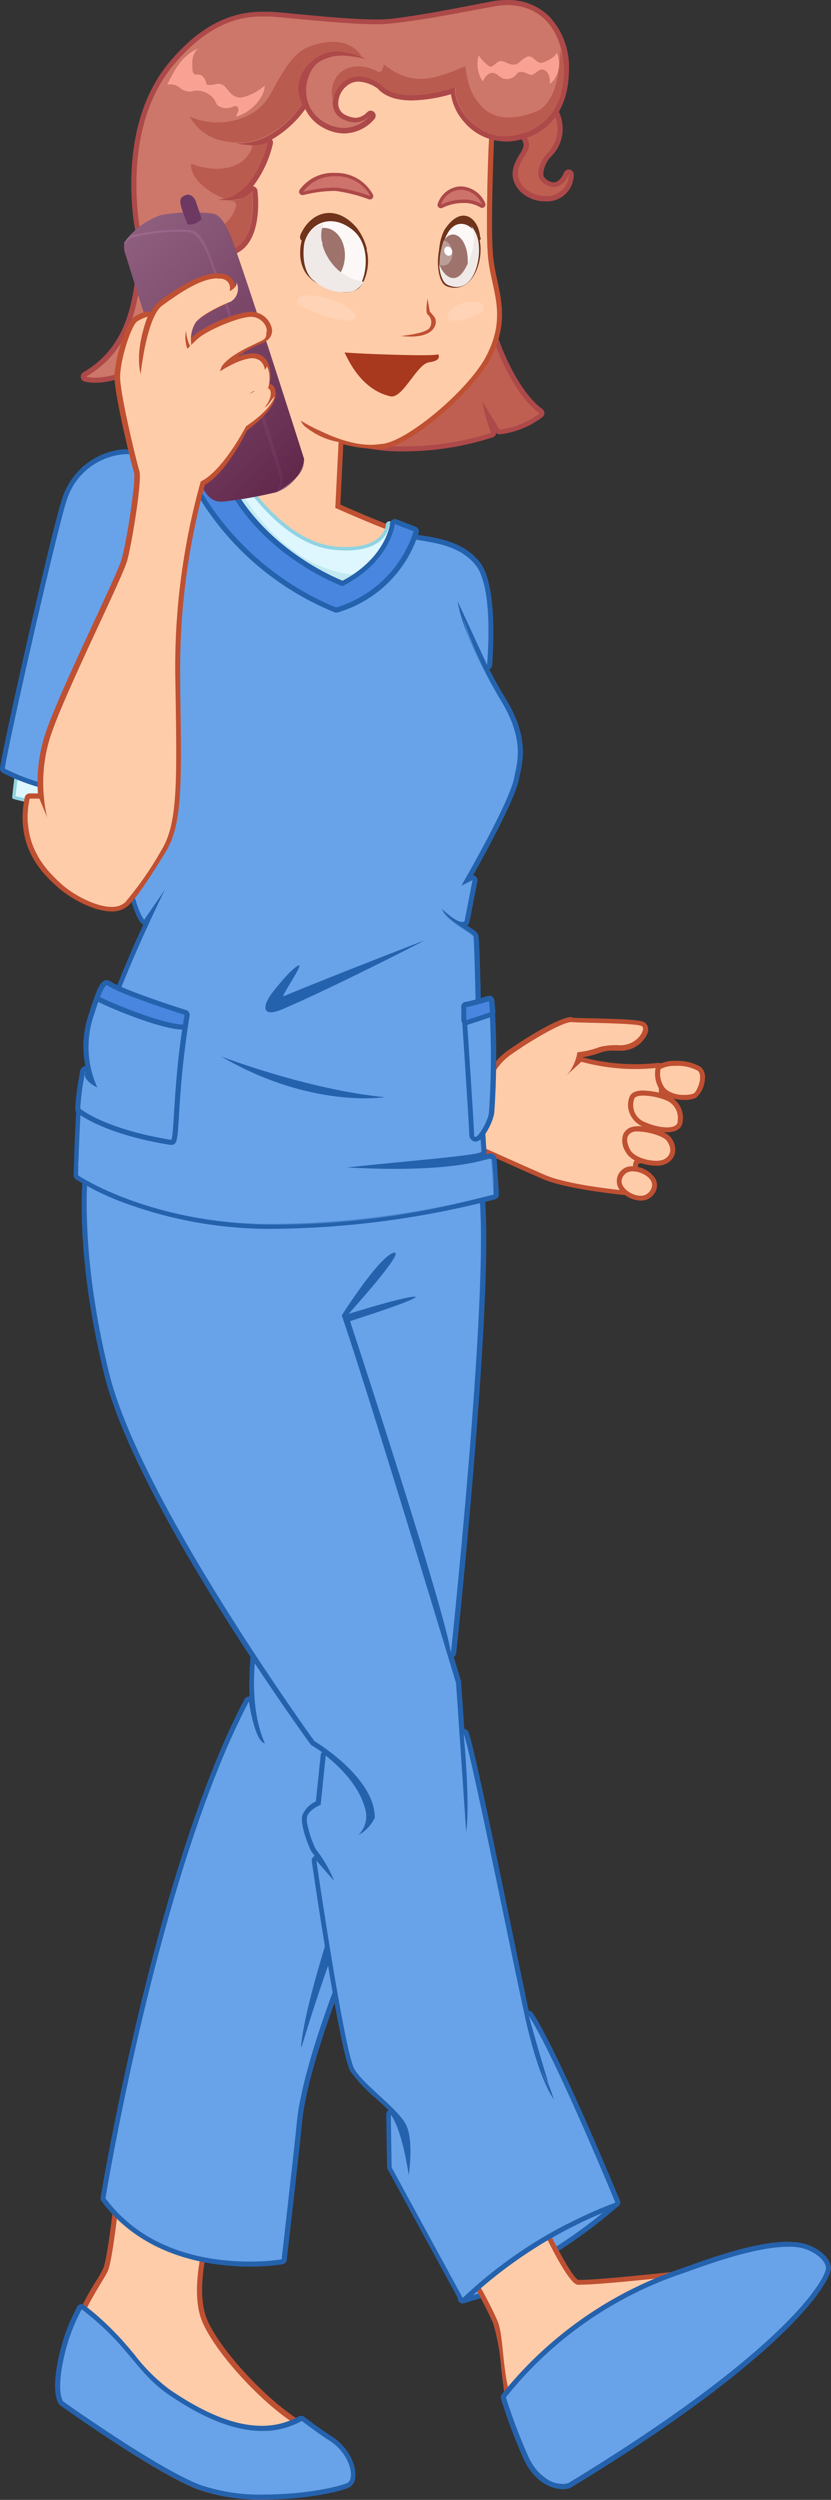 <svg xmlns="http://www.w3.org/2000/svg" xmlns:xlink="http://www.w3.org/1999/xlink" viewBox="0 0 122.71 368.8"><rect x="0" y="0" width="122.71" height="368.8" fill="#333333" stroke="none"/><defs><style>.cls-1{fill:none;}.cls-2{isolation:isolate;}.cls-3{fill:#ffcca9;}.cls-4{fill:#bf5032;}.cls-10,.cls-11,.cls-35,.cls-37,.cls-39,.cls-5,.cls-8,.cls-9{mix-blend-mode:multiply;}.cls-6{fill:#68a3ea;}.cls-7{fill:#2562ad;}.cls-8{opacity:0.8;}.cls-35,.cls-9{opacity:0.5;}.cls-10{opacity:0.45;}.cls-11,.cls-22,.cls-25{opacity:0.3;}.cls-12,.cls-30{fill:#def7ff;}.cls-12{stroke:#91d3e2;}.cls-12,.cls-18{stroke-linecap:round;stroke-linejoin:round;stroke-width:0.5px;}.cls-13{fill:#bf5f52;}.cls-14{fill:#ad4949;}.cls-15{fill:#cc7769;}.cls-16{fill:#f9a293;}.cls-16,.cls-22,.cls-25{mix-blend-mode:overlay;}.cls-17{fill:#ba5b4f;}.cls-18{fill:#70331b;stroke:#70331b;}.cls-19{fill:#fcf8f7;}.cls-20{clip-path:url(#clip-path);}.cls-21{fill:#9e736c;}.cls-22,.cls-24{fill:#fff;}.cls-23{fill:#efe9e8;}.cls-26{fill:#ffe5d4;}.cls-27{clip-path:url(#clip-path-2);}.cls-28{fill:#a8381e;}.cls-29{fill:#ce736c;}.cls-31{fill:#91d3e2;}.cls-32{fill:#c2e9f2;}.cls-33{fill:#4886e0;}.cls-34,.cls-35{fill:#8e5e7e;}.cls-36{fill:#9e6a8f;}.cls-37{opacity:0.57;fill:url(#linear-gradient);}.cls-38,.cls-39{fill:#6d3962;}.cls-39{opacity:0.36;}</style><clipPath id="clip-path"><path class="cls-1" d="M66.06,42c-1.21-.54-1.82-4.18,0-7.78,1.68-3.26,3.5-1.42,4.27.42C71.77,38,69.85,43.73,66.06,42Z"/></clipPath><clipPath id="clip-path-2"><path class="cls-1" d="M52.53,42.71c1.25-.4,2.62-5.75-.51-8.27s-5.95-1.55-6.9,1c-.29.77-.74,4.06,1.13,5.57C47.82,42.29,49.91,43.54,52.53,42.71Z"/></clipPath><linearGradient id="linear-gradient" x1="48.21" y1="37.48" x2="78.35" y2="67.61" gradientTransform="translate(-31.75)" gradientUnits="userSpaceOnUse"><stop offset="0" stop-color="#47092e" stop-opacity="0"/><stop offset="1" stop-color="#410027"/></linearGradient></defs><title>Artboard 1</title><g class="cls-2"><g id="Content"><g id="Designed_for_you_with_you" data-name="Designed for you, with you"><path class="cls-3" d="M93.05,176c-.37,0-9-.77-12.74-2.4s-12.79-5.71-12.88-5.75a.38.38,0,0,1-.21-.26l-2.12-9a.37.37,0,0,1,.37-.46l6.89.48a9,9,0,0,1,2.77-3.29c2.4-1.72,7.59-4.95,9.29-4.95.73,0,1.75.06,2.88.09,5.41.13,7.41.25,7.81.65a1.08,1.08,0,0,1,.08,1.21,3.87,3.87,0,0,1-3.59,2.18h-.64a6.93,6.93,0,0,0-2.21.23,13.06,13.06,0,0,1-3.16.79,8.59,8.59,0,0,1-.31,1.13l.32-.29a.38.38,0,0,1,.25-.1l.11,0a30.07,30.07,0,0,0,8,1.06,27.44,27.44,0,0,0,3.3-.19h0a.38.38,0,0,1,.24.09.38.38,0,0,1,.13.27,54.66,54.66,0,0,1-.71,11c-.13.69-.28,1.34-.44,1.94s-.84.64-1.59.76a3.39,3.39,0,0,0-1,.25,4.7,4.7,0,0,0,0,2c.11.94.22,1.92-.57,2.46a.37.37,0,0,1-.21.07Z"/><path class="cls-4" d="M84.41,150.8h.05c2.5.13,9.88.13,10.38.63s-.75,2.75-3.25,2.75h-.65a7.63,7.63,0,0,0-2.35.25,13.18,13.18,0,0,1-3.33.79,6.72,6.72,0,0,1-1.58,3.42l-.08.08.08-.08,2.17-2a30.15,30.15,0,0,0,8.07,1.07,27.73,27.73,0,0,0,3.34-.2,53.77,53.77,0,0,1-.71,10.91c-.12.65-.27,1.29-.44,1.91s-2.34.43-2.53.94c-.6,1.62.6,3.61-.5,4.38,0,0-8.87-.75-12.62-2.37s-12.87-5.75-12.87-5.75l-2.12-9,7.13.5a8.5,8.5,0,0,1,2.75-3.37c2.71-1.94,7.6-4.88,9.07-4.88m0-.75c-1.89,0-7.32,3.45-9.51,5a9.4,9.4,0,0,0-2.77,3.2l-6.62-.46h-.05a.75.75,0,0,0-.73.92l2.13,9a.75.75,0,0,0,.42.51c.09,0,9.17,4.15,12.89,5.75s12.49,2.4,12.86,2.43h.06a.75.75,0,0,0,.43-.13c1-.67.84-1.81.73-2.81a5,5,0,0,1,0-1.74c.18-.05.5-.11.71-.15.83-.14,1.69-.29,1.89-1s.32-1.27.45-2A53.91,53.91,0,0,0,98,157.51a.75.75,0,0,0-.75-.71h-.09a27.06,27.06,0,0,1-3.25.19,29.59,29.59,0,0,1-7.85-1l-.18,0v0a13.1,13.1,0,0,0,3-.78,6.26,6.26,0,0,1,2.07-.2h.65a4.26,4.26,0,0,0,3.94-2.41,1.43,1.43,0,0,0-.16-1.62c-.45-.45-1.56-.6-8.07-.76-1.15,0-2.14-.05-2.8-.08Z"/><g class="cls-5"><path class="cls-3" d="M88.6,153.35c-2.14.27-4.64,1.45-4.48,3.07a9.27,9.27,0,0,1-.24,2,7.14,7.14,0,0,0,1.36-3.18,13.18,13.18,0,0,0,3.33-.79,10.47,10.47,0,0,1,3-.25c2.5,0,3.75-2.25,3.25-2.75a2.37,2.37,0,0,0-1-.24C93.83,153.18,90.64,153.09,88.6,153.35Z"/></g><g class="cls-5"><path class="cls-3" d="M84.33,169.05c1.25-2.75,1-7.37,1-9.09,0-.53,1.47-2,2.43-2.82-1.22-.24-1.94-.46-1.94-.46l-1.67,1.51c-.31.45-.77.83-.79,1.24A89.26,89.26,0,0,0,84.33,169.05Z"/></g><g class="cls-5"><path class="cls-3" d="M97.25,157.55c-.54.07-1.07.11-1.59.14a6,6,0,0,0-.08,1.11.51.51,0,0,1-.37.48c-2.14.45-5.83,3.38-2.76,5.71a.51.51,0,0,1,0,.86c-1.82.89-1.6,2.53-.95,4.07a.52.52,0,0,1-.18.68l-1,1.94a.51.51,0,0,1-.5.5c-2.91.06-6-1.22-8.62-2.37-.88-.39-1.55-1.92-2.61-3.5a5.86,5.86,0,0,0-4-1.25c-.29,0-.47-.25-.5-.5-.28-2.34-.43-4.69-.61-7l-.89.67-7.12-.5,2.13,9s9.13,4.13,12.88,5.75,12.63,2.38,12.63,2.38c1.1-.76-.1-2.76.5-4.37.19-.51,2.37-.38,2.53-.94s.31-1.26.44-1.91A53.77,53.77,0,0,0,97.25,157.55Z"/></g><path class="cls-3" d="M101.11,161.88c-.55,0-2.43-.09-3.26-1.22a3.9,3.9,0,0,1-.64-3,.37.37,0,0,1,.16-.23,4.85,4.85,0,0,1,2.45-.53,6.7,6.7,0,0,1,3.42.78,1.65,1.65,0,0,1,.5,1.52,3.61,3.61,0,0,1-1.15,2.46,3.53,3.53,0,0,1-1.48.24Z"/><path class="cls-4" d="M99.82,157.24a6.31,6.31,0,0,1,3.19.71c.87.67,0,3-.59,3.36a3.28,3.28,0,0,1-1.3.2,3.8,3.8,0,0,1-3-1.07,3.54,3.54,0,0,1-.58-2.72,4.43,4.43,0,0,1,2.25-.47m0-.75a5.2,5.2,0,0,0-2.65.59.75.75,0,0,0-.33.46,4.31,4.31,0,0,0,.71,3.35c.91,1.24,2.8,1.37,3.56,1.37a4.09,4.09,0,0,0,1.66-.29,3.89,3.89,0,0,0,1.34-2.76,2,2,0,0,0-.64-1.85,7,7,0,0,0-3.65-.86Z"/><g class="cls-5"><path class="cls-3" d="M103,157.95l-.06,0a1.22,1.22,0,0,1,.29,1,1.5,1.5,0,0,1-1.1,1.08,2.69,2.69,0,0,1-2.64-1.11,1.76,1.76,0,0,1-.33-1.63,3.69,3.69,0,0,0-1.6.44,3.54,3.54,0,0,0,.58,2.72c.94,1.27,3.67,1.18,4.26.87S103.88,158.62,103,157.95Z"/></g><path class="cls-3" d="M98.49,166.66a8.81,8.81,0,0,1-3.31-.77A3.26,3.26,0,0,1,93.32,164a2.82,2.82,0,0,1,.05-2.13c.21-.42.75-.62,1.66-.62a10,10,0,0,1,3.44.69,3.17,3.17,0,0,1,2,3.51c0,.36-.3,1.2-2,1.2Z"/><path class="cls-4" d="M95,161.63a9.67,9.67,0,0,1,3.3.67,2.8,2.8,0,0,1,1.75,3.13c-.06.61-.71.86-1.59.86a8.47,8.47,0,0,1-3.16-.74,2.68,2.68,0,0,1-1.62-3.5c.15-.3.66-.42,1.33-.42m0-.75c-1.06,0-1.72.27-2,.83a3.22,3.22,0,0,0-.07,2.43A3.63,3.63,0,0,0,95,166.24a9.19,9.19,0,0,0,3.46.8c2,0,2.29-1.07,2.34-1.54a3.52,3.52,0,0,0-2.21-3.89,10.44,10.44,0,0,0-3.59-.72Z"/><g class="cls-5"><path class="cls-3" d="M98.58,166a3.68,3.68,0,0,1-3.11-2.59,1.23,1.23,0,0,1,.27-1.48,1,1,0,0,1,.7-.12c-1.25-.22-2.5-.21-2.74.27a2.68,2.68,0,0,0,1.63,3.5c2,.88,4.63,1.13,4.75-.12,0,0,0,0,0-.07A2.39,2.39,0,0,1,98.58,166Z"/></g><path class="cls-3" d="M96.88,171.59c-1.58,0-3.58-.7-4.18-1.87a2.74,2.74,0,0,1-.35-2.17,1.57,1.57,0,0,1,1-.9,2.22,2.22,0,0,1,.77-.11c1.27,0,4,.59,4.68,1.54a2.52,2.52,0,0,1,.56,1.89,2,2,0,0,1-.91,1.26,2.9,2.9,0,0,1-1.54.36Z"/><path class="cls-4" d="M94.09,166.92c1.32,0,3.82.6,4.37,1.38.66.94.81,1.91-.25,2.63a2.49,2.49,0,0,1-1.33.29c-1.42,0-3.31-.62-3.84-1.66-.74-1.45-.43-2.23.41-2.56a1.92,1.92,0,0,1,.64-.08m0-.75a2.56,2.56,0,0,0-.91.13A1.94,1.94,0,0,0,92,167.42a3,3,0,0,0,.37,2.48c.69,1.35,2.84,2.07,4.51,2.07a3.12,3.12,0,0,0,1.75-.42A2.32,2.32,0,0,0,99.69,170a2.87,2.87,0,0,0-.62-2.17c-.79-1.12-3.66-1.7-5-1.7Z"/><g class="cls-5"><path class="cls-3" d="M98.58,170.43h-.08a2.3,2.3,0,0,1-1.33.43c-1,0-3.05-.66-2.52-2.08a2.48,2.48,0,0,1,2.45-1.27,7.66,7.66,0,0,0-3.66-.49c-.84.32-1.15,1.11-.41,2.56s4.11,2.08,5.17,1.37a1.91,1.91,0,0,0,.55-.54A.45.45,0,0,1,98.58,170.43Z"/></g><path class="cls-3" d="M94.6,176.74a3.71,3.71,0,0,1-2.59-1.2,1.84,1.84,0,0,1-.55-1.41,1.88,1.88,0,0,1,2-1.7,3.76,3.76,0,0,1,3,1.6,1.71,1.71,0,0,1-.15,1.85,2,2,0,0,1-1.7.86Z"/><path class="cls-4" d="M93.45,172.81h.08c1.17,0,3.59,1.19,2.47,2.86a1.59,1.59,0,0,1-1.39.7c-1.32,0-2.88-1.17-2.77-2.19a1.53,1.53,0,0,1,1.61-1.37m0-.75a2.19,2.19,0,0,0-1.72,3.74,4.11,4.11,0,0,0,2.87,1.32,2.34,2.34,0,0,0,2-1,2.1,2.1,0,0,0,.17-2.24,4.09,4.09,0,0,0-3.26-1.8h-.08Z"/><g class="cls-5"><path class="cls-3" d="M95.28,176.22c-.91.24-1.63-.58-1.83-1.4a1.27,1.27,0,0,1,1.34-1.68h0l0,0a3.33,3.33,0,0,0-1.34-.32,1.55,1.55,0,0,0-1.66,1.37c-.14,1.28,2.32,2.78,3.68,2A1.51,1.51,0,0,1,95.28,176.22Z"/></g><path class="cls-6" d="M81.21,332.42a.38.38,0,0,1-.3-.15l-1.37-1.87a.37.37,0,0,1,.12-.55c.29-.17,7.21-4.16,11.08-5.29h.1a.38.38,0,0,1,.25.65,74.81,74.81,0,0,1-9.68,7.17A.38.38,0,0,1,81.21,332.42Z"/><path class="cls-7" d="M90.83,324.92A73.74,73.74,0,0,1,81.21,332l-1.37-1.87s7.13-4.12,11-5.25m0-.75a.75.75,0,0,0-.21,0c-3.92,1.14-10.87,5.15-11.17,5.32a.75.75,0,0,0-.23,1.09l1.38,1.88a.75.75,0,0,0,1,.2,73.64,73.64,0,0,0,9.74-7.21.75.75,0,0,0-.5-1.31Zm0,1.5h0Z"/><path class="cls-6" d="M68.33,339.42a.37.37,0,0,1-.29-.61l2.38-2.87a.38.38,0,0,1,.29-.14h.08a.38.38,0,0,1,.28.28l.5,2a.38.38,0,0,1-.25.45l-2.87.88Z"/><path class="cls-7" d="M70.71,336.17l.5,2-2.87.88,2.38-2.87m0-.75a.75.75,0,0,0-.58.27l-2.37,2.88a.75.75,0,0,0,.8,1.2l2.88-.87a.75.75,0,0,0,.51-.9l-.5-2a.75.75,0,0,0-.56-.55l-.17,0Z"/><g class="cls-8"><path class="cls-6" d="M81.21,332l-1.37-1.87s7.13-4.12,11-5.25A73.74,73.74,0,0,1,81.21,332Z"/></g><g class="cls-8"><polygon class="cls-6" points="68.33 339.04 71.21 338.17 70.71 336.17 68.33 339.04"/></g><path class="cls-3" d="M75.21,353.54h-.1a.38.38,0,0,1-.27-.31c-.2-1.31-.36-2.65-.51-3.95a31.54,31.54,0,0,0-1.21-6.72,59.14,59.14,0,0,0-2.73-5.33.38.38,0,0,1,.07-.47l9.25-8.37a.38.38,0,0,1,.25-.1H80a.38.38,0,0,1,.27.21c1.76,3.82,4.17,8,5,8.16a3.7,3.7,0,0,0,.53,0c2.85,0,13.26-1.14,13.37-1.15h0a.38.38,0,0,1,.13.73c-14.1,5-23.74,17-23.83,17.13A.38.38,0,0,1,75.21,353.54Z"/><path class="cls-4" d="M80,328.67s3.75,8.13,5.25,8.38a4,4,0,0,0,.59,0c2.91,0,13.41-1.16,13.41-1.16-14.37,5.13-24,17.25-24,17.25-.62-4.12-.87-8.62-1.75-10.75A59.15,59.15,0,0,0,70.71,337L80,328.67m0-.75a.75.75,0,0,0-.5.19l-9.25,8.38a.75.75,0,0,0-.15.93,58.77,58.77,0,0,1,2.71,5.29A31.45,31.45,0,0,1,74,349.32c.16,1.3.32,2.64.51,4a.75.75,0,0,0,.55.61l.19,0a.75.75,0,0,0,.59-.28c.1-.12,9.67-12,23.66-17a.75.75,0,0,0-.25-1.46h-.08c-.1,0-10.49,1.15-13.33,1.15a3.28,3.28,0,0,1-.47,0c-.74-.31-3-4.36-4.69-7.95a.75.75,0,0,0-.53-.42l-.15,0Z"/><g class="cls-5"><path class="cls-3" d="M75.48,349c-.2-1.25-.67-4-.27-5.18.62-1.84,2.7-2.51,1.38-4.5-.5-.75-1.85-1.26-1.25-2a28.76,28.76,0,0,1,6.38-5.12c-.5-.87-1.75-3.5-1.75-3.5L70.71,337a59.15,59.15,0,0,1,2.75,5.38c.88,2.13.63,6,1.75,10.75,0,0,.38-.48,1.09-1.27A15.09,15.09,0,0,1,75.48,349Z"/></g><path class="cls-6" d="M83.17,366.82c-.58,0-3.59-.2-5.43-4.12a80.92,80.92,0,0,1-3.39-8.92.37.37,0,0,1,.05-.33,57.21,57.21,0,0,1,25.81-18.26l1.42-.5c3.27-1.17,10.07-3.6,14.77-3.6a11.21,11.21,0,0,1,1.47.09c2,.26,4.3,1.7,4.45,3.34s-5.84,12.45-38.18,32.1A2,2,0,0,1,83.17,366.82Z"/><path class="cls-7" d="M116.41,331.45a10.8,10.8,0,0,1,1.42.09c1.88.25,4,1.63,4.13,3s-5.5,12-38,31.75a1.63,1.63,0,0,1-.79.15c-1.28,0-3.62-.78-5.09-3.9a79.93,79.93,0,0,1-3.37-8.87,56.32,56.32,0,0,1,25.62-18.12c2.4-.8,10.62-4.09,16.08-4.09m0-.75h0c-4.77,0-11.36,2.36-14.9,3.63l-1.42.5a57.64,57.64,0,0,0-26,18.4.75.75,0,0,0-.11.66,79.71,79.71,0,0,0,3.41,9c1.5,3.2,4,4.33,5.77,4.33a2.37,2.37,0,0,0,1.18-.26c32.5-19.75,38.52-30.63,38.36-32.46s-2.65-3.39-4.77-3.68a11.59,11.59,0,0,0-1.52-.09Z"/><g class="cls-9"><path class="cls-6" d="M87.08,343.68a71.79,71.79,0,0,1,12.28-7.79,56.44,56.44,0,0,0-24.65,17.78,3.2,3.2,0,0,1,.5,1.26A90.64,90.64,0,0,1,87.08,343.68Z"/></g><g class="cls-8"><path class="cls-6" d="M109.83,336.17c-3.69,2.24-21.76,16.41-25,20.38-1.85,2.27-5.5,7.13-4.22,9.07a3.83,3.83,0,0,0,3.35.68c32.5-19.75,38.12-30.37,38-31.75a1.83,1.83,0,0,0-.26-.73C117.27,332.43,114,333.67,109.83,336.17Z"/></g><path class="cls-3" d="M38.84,368.43a26.43,26.43,0,0,1-9.64-1.5c-6.54-2.66-19.41-11.87-19.54-12s-1.36-1.86.34-8.19a37.42,37.42,0,0,1,4.57-10.12,18.23,18.23,0,0,0,1-1.85c.56-1.31,1.34-7.66,1.67-10.84a.38.38,0,0,1,.37-.34l.11,0,13.14,3.89a.38.38,0,0,1,.26.45l-.2.75c-.69,2.57-2.31,8.6-1,12.87,1.47,4.91,10.33,14.31,15.79,16.77,2.88,1.3,5.63,5.69,5.59,7.51a.88.88,0,0,1-.52.89c-2,.82-7.08,1.66-12,1.66Z"/><path class="cls-4" d="M17.66,324l13.14,3.89c-.49,1.95-2.68,9-1.22,13.82s10.34,14.45,16,17c3.39,1.52,6.31,7.22,5.09,7.71-1.93.77-6.82,1.63-11.84,1.63a26.24,26.24,0,0,1-9.49-1.47c-6.57-2.68-19.47-11.92-19.47-11.92s-1.22-1.46.49-7.79,4.87-10.22,5.6-11.92,1.7-11,1.7-11m0-.75a.75.75,0,0,0-.75.67c-.39,3.67-1.14,9.56-1.65,10.73a18,18,0,0,1-1,1.8,37.79,37.79,0,0,0-4.61,10.22c-1.72,6.38-.58,8.17-.34,8.46a.75.75,0,0,0,.14.13c.53.38,13,9.33,19.62,12a27.53,27.53,0,0,0,9.78,1.53c5.13,0,10.07-.87,12.12-1.69a1.25,1.25,0,0,0,.75-1.23c0-2-2.76-6.48-5.82-7.86-5.28-2.38-14.17-11.8-15.59-16.53-1.25-4.17.35-10.12,1-12.66.08-.3.15-.56.2-.76a.75.75,0,0,0-.51-.9l-13.14-3.89a.75.75,0,0,0-.21,0Z"/><g class="cls-5"><path class="cls-3" d="M48.08,360.25c-.25-.16-5.28-3-5.66-3.21-6.5,1.67-16.91-4.05-19.17-7-2-2.65-4.17-6-6.5-8.5-.5-.17.17-1.83,1.25-3.21,1.49-1.91,1.25-3.62.53-4.64a19,19,0,0,1,.25-4.45.5.5,0,0,1,.73-.3,22.35,22.35,0,0,0,10.25,3.28c.41-2,.86-3.6,1-4.33L17.66,324s-1,9.25-1.7,11-3.89,5.6-5.6,11.92-.49,7.79-.49,7.79,12.9,9.25,19.47,11.92,18.1,1.13,21.33-.16C51.89,365.93,51.24,362.2,48.08,360.25Z"/></g><path class="cls-6" d="M39.09,368.43a27.13,27.13,0,0,1-9.89-1.54c-6.71-2.74-19.94-12.2-20.08-12.29s-1.39-1.9.36-8.4a27.12,27.12,0,0,1,2.13-5.35l.15-.3a.38.38,0,0,1,.25-.2h.09a.37.37,0,0,1,.22.07,39.25,39.25,0,0,1,4.56,4.08c1,1,1.91,2.1,2.79,3.15A26.82,26.82,0,0,0,25,352.9c5.33,3.64,9.84,5.4,13.8,5.4h0a11.48,11.48,0,0,0,5.63-1.43.38.38,0,0,1,.41,0c1.66,1.25,3.14,2.31,4,2.82,2.41,1.48,3.56,4,3.42,5.65a1.47,1.47,0,0,1-.81,1.35c-2.1.84-7.27,1.71-12.3,1.71Z"/><path class="cls-7" d="M12.08,340.71a39.63,39.63,0,0,1,4.52,4c2.79,2.83,4.85,6.21,8.15,8.46,4.33,3,9.26,5.47,14,5.47a11.8,11.8,0,0,0,5.81-1.48c1.76,1.33,3.22,2.35,4,2.84,3.25,2,3.92,5.83,2.67,6.33-2,.79-7,1.68-12.16,1.68a27,27,0,0,1-9.75-1.51c-6.75-2.75-20-12.25-20-12.25s-1.25-1.5.5-8a28.05,28.05,0,0,1,2.25-5.58m0-.75-.18,0a.75.75,0,0,0-.5.4l-.15.3a27.39,27.39,0,0,0-2.15,5.41c-1.76,6.54-.6,8.37-.35,8.68a.75.75,0,0,0,.14.13c.54.39,13.4,9.58,20.15,12.34a27.49,27.49,0,0,0,10,1.57c5.27,0,10.34-.89,12.44-1.73a1.84,1.84,0,0,0,1-1.67c.15-1.74-1.06-4.44-3.6-6-.82-.51-2.3-1.55-3.95-2.8a.75.75,0,0,0-.82-.06,11.11,11.11,0,0,1-5.45,1.38c-3.88,0-8.33-1.75-13.59-5.34a26.55,26.55,0,0,1-5.23-5.2c-.89-1.06-1.8-2.15-2.81-3.17a39.62,39.62,0,0,0-4.6-4.11.75.75,0,0,0-.45-.15Z"/><g class="cls-9"><path class="cls-6" d="M14.78,346.55a.51.51,0,0,1,.68-.18c2.16,1.3,3.58,3.34,5.35,5.08A30.49,30.49,0,0,0,28.9,357c3.22,1.56,6.5,3,10.14,2.71a14,14,0,0,0,5.68-1.42l.78-.43-.92-.69c-6.33,3.51-13.69.19-19.83-4-3.3-2.25-5.36-5.63-8.15-8.46a39.63,39.63,0,0,0-4.52-4,28.05,28.05,0,0,0-2.25,5.58c-1.75,6.5-.5,8-.5,8s1.27.91,3.22,2.24C12.64,353.06,13,349.62,14.78,346.55Z"/></g><path class="cls-6" d="M36.82,334c-5.41,0-15.41-1.23-21.54-9.48a.37.37,0,0,1-.07-.28c.08-.48,8-48.28,21.2-73.37a.38.38,0,0,1,.33-.2h.06a.38.38,0,0,1,.31.32,25.54,25.54,0,0,0,.54,2.71c-1.16-5.66-.14-12.13,1.06-16.91a.38.38,0,0,1,.27-.27h.09a.37.37,0,0,1,.28.12l19,20.92a.38.38,0,0,1,.07.38c-.11.29-10,26.41-12.85,39.47.76-2.4,1.86-5.72,3.39-10a.37.37,0,0,1,.35-.25h0a.38.38,0,0,1,.33.33l.5,4.51a.38.38,0,0,1,0,.18c-.05.13-5.24,13.29-6,20.9-.29,3-2.23,20.08-2.25,20.26a.38.38,0,0,1-.31.33A30.49,30.49,0,0,1,36.82,334Z"/><path class="cls-7" d="M39.08,236.87l19,20.92s-12,31.72-13.5,43a5.12,5.12,0,0,0-.12,1.28c.15,0,1.39-4.89,4.87-14.53l.5,4.51s-5.25,13.25-6,21c-.29,3-2.25,20.25-2.25,20.25a30.37,30.37,0,0,1-4.76.33c-5.72,0-15.3-1.33-21.24-9.33,0,0,7.83-47.93,21.17-73.26,0,0,.83,5.83,2.33,6.17h0c.27,0-3.65-5.76,0-20.33m0-.75-.18,0a.75.75,0,0,0-.54.55,46,46,0,0,0-1.51,13.6h-.09a.75.75,0,0,0-.66.4c-13.24,25.15-21.16,73-21.24,73.49a.75.75,0,0,0,.14.57c6.23,8.38,16.36,9.64,21.84,9.64a30.9,30.9,0,0,0,4.89-.34.75.75,0,0,0,.62-.65c0-.17,2-17.29,2.25-20.26.73-7.56,5.9-20.66,6-20.8a.75.75,0,0,0,0-.36l-.5-4.51a.75.75,0,0,0-.66-.66h-.09a.75.75,0,0,0-.53.22c4-13.1,9.9-28.73,10-29a.75.75,0,0,0-.15-.77l-19-20.92a.75.75,0,0,0-.56-.25Z"/><g class="cls-10"><path class="cls-6" d="M15.58,324.3S23.42,276.37,36.75,251c0,0,.83,5.83,2.33,6.17.33.07-3.67-5.67,0-20.33l19,20.92s-12,31.72-13.5,43c-.5,3.76.25-.75,4.75-13.25l.5,4.51s-5.25,13.25-6,21c-.29,3-2.25,20.25-2.25,20.25S24.5,336.3,15.58,324.3Z"/></g><g class="cls-9"><path class="cls-6" d="M44.58,300.79c1.5-11.28,13.5-43,13.5-43l-19-20.92c-3.67,14.67.33,20.41,0,20.33-1.5-.33-2.33-6.17-2.33-6.17-1.28,2.44-2.51,5.08-3.69,7.88a3.39,3.39,0,0,1,2.07-.73c2,0,2.69,1.64,3.82,2.86.77-1.73.49-3.83.47-5.67a.5.5,0,0,1,.75-.43c3,2.28,5,4.38,3.91,8.34-.4,1.38-1.17,2.62-1.57,4a10.43,10.43,0,0,0,.28,5.45,74.55,74.55,0,0,1,1.5,7.64c.74,5.43-.64,10.89-1.37,16.27-.42,3.08-.85,6.16-1.42,9.22a22.39,22.39,0,0,0-.73,3.6c0,1.2-.23,0-.16.52,0,.09.21.2.23.3.94,4.79,0,10.49-1.61,15.1-2.16,6.18-11.46,5.19-16.48,4a19.55,19.55,0,0,1-3.48-1.22c9.24,7.46,22.31,5.16,22.31,5.16s2-17.25,2.25-20.25c.75-7.75,6-21,6-21l-.5-4.51C44.83,300,44.08,304.55,44.58,300.79Z"/></g><path class="cls-6" d="M68.28,339.41a.38.38,0,0,1-.28-.19L57.5,320a.37.37,0,0,1,0-.17L57.33,312a.37.37,0,0,1,.26-.36l.12,0a.38.38,0,0,1,.31.16,19.58,19.58,0,0,1,2.2,6.35,11.41,11.41,0,0,0-.48-4.25c-.51-1.28-2.29-2.92-4-4.5A21.75,21.75,0,0,1,52,305.48c-1.52-2.54-5.51-29.73-5.67-30.89a.38.38,0,0,1,.65-.3l.8.91a22.57,22.57,0,0,0-1.5-2.18c-.41-.81-1.63-3.83-1.32-5.08.24-1,1.5-1.66,2-1.91l.73-7a.38.38,0,0,1,.61-.25c4.18,3.34,5.57,6.38,6,8.34a4.13,4.13,0,0,1,0,2,3.75,3.75,0,0,0,.67-1c-.07-5.69-8.65-10.85-8.73-10.9a.37.37,0,0,1-.11-.1c-.26-.35-25.76-35.6-30.39-54.46s-3-30.36-3-30.48a.38.38,0,0,1,.37-.32l57.78,4.83a.38.38,0,0,1,.34.34c1.24,15.11-4.2,66.31-4.25,66.82a.38.38,0,0,1-.37.33h0l-.11,0,1.22,4,.5,7.34a.38.38,0,0,1,.17-.1h.09a.38.38,0,0,1,.35.24c.73,1.84,3.88,17,6.41,29.18,1,4.69,1.86,9,2.48,11.88l.1.46a.37.37,0,0,1,.13-.1.38.38,0,0,1,.15,0,.37.37,0,0,1,.32.17c4,6.21,12.69,27.35,12.78,27.56a.37.37,0,0,1-.21.49,67.18,67.18,0,0,0-22.36,14,.37.37,0,0,1-.27.12ZM50.87,194.1c3.27,9.57,11.38,36.13,15,48.1-2.33-10.09-14.4-46.77-14.53-47.16a.37.37,0,0,1,.24-.47c2.62-.83,5.43-1.78,7.32-2.48-2.37.58-5.74,1.59-7.28,2.07l-.11,0a.38.38,0,0,1-.28-.63,69.63,69.63,0,0,0,6.69-8.24C56,186.45,52.33,191.81,50.87,194.1Z"/><path class="cls-7" d="M13.08,172.22l57.75,4.83c1.25,15.25-4.25,66.75-4.25,66.75-1-6.75-14.88-48.88-14.88-48.88s10.63-3.37,9.63-3.62l-.17,0c-1.58,0-9.64,2.52-9.64,2.52s8.17-9,6.77-9a.68.68,0,0,0-.21,0c-2.25.75-7.62,9.25-7.62,9.25,4.25,12.38,16.88,54.25,16.88,54.25l1.5,22c.63-4.25-.37-14.5-.37-14.5,1,2.5,6.63,30.5,8.88,41s4.5,13,4.5,13c-1-2.5-3.75-12.37-3.75-12.37,4,6.25,12.75,27.5,12.75,27.5A67,67,0,0,0,68.33,339l-10.5-19.25L57.71,312c1.75,2.5,2.63,9,2.63,9s.75-4.75-.25-7.25-6.25-6-7.75-8.5-5.62-30.75-5.62-30.75l2.63,3a19,19,0,0,0-2.75-4.75c-.5-1-1.5-3.75-1.25-4.75s2-1.75,2-1.75l.75-7.25c3.75,3,5.38,5.88,5.88,8.13a3.83,3.83,0,0,1-1.12,3.63,5.68,5.68,0,0,0,2.5-2.62c0-6-8.92-11.29-8.92-11.29s-25.67-35.33-30.33-54.33-3-30.33-3-30.33m0-.75a.75.75,0,0,0-.74.64c-.07.47-1.63,11.69,3,30.62s29.4,53.14,30.45,54.59a.75.75,0,0,0,.22.2s.63.38,1.51,1a.75.75,0,0,0-.2.44l-.71,6.83a3.83,3.83,0,0,0-2,2.06c-.36,1.44,1,4.72,1.31,5.27a.75.75,0,0,0,.08.13s.18.23.44.58l0,0a.75.75,0,0,0-.43.79c.42,2.91,4.19,28.47,5.72,31a22,22,0,0,0,3.78,4c.62.57,1.25,1.15,1.82,1.71a.75.75,0,0,0-.33.63l.13,7.75a.75.75,0,0,0,.09.35l10.5,19.25a.75.75,0,0,0,.56.38h.1a.75.75,0,0,0,.54-.23A66.87,66.87,0,0,1,91.1,325.62a.75.75,0,0,0,.42-1c-.36-.87-8.82-21.38-12.81-27.62a.75.75,0,0,0-.63-.35h0v0c-.62-2.91-1.53-7.27-2.48-11.88-3.22-15.51-5.74-27.52-6.43-29.25a.75.75,0,0,0-.61-.47l-.46-6.81a.76.76,0,0,0,0-.17L67,244.45a.75.75,0,0,0,.37-.57c.22-2.11,5.49-51.74,4.25-66.89a.75.75,0,0,0-.68-.69l-57.75-4.83Z"/><g class="cls-11"><path class="cls-6" d="M13.08,172.22s-1.67,11.33,3,30.33,30.33,54.33,30.33,54.33,8.92,5.29,8.92,11.29a5.68,5.68,0,0,1-2.5,2.63A3.83,3.83,0,0,0,54,267.17c-.5-2.25-2.12-5.12-5.87-8.12l-.75,7.25s-1.75.75-2,1.75.75,3.75,1.25,4.75a19,19,0,0,1,2.75,4.75l-2.62-3s4.13,28.25,5.63,30.75,6.75,6,7.75,8.5.25,7.25.25,7.25-.87-6.5-2.62-9l.13,7.75L68.33,339a67,67,0,0,1,22.5-14.12s-8.75-21.25-12.75-27.5c0,0,2.75,9.88,3.75,12.38,0,0-2.25-2.5-4.5-13s-7.87-38.5-8.87-41c0,0,1,10.25.38,14.5l-1.5-22S54.71,206.42,50.46,194c0,0,5.38-8.5,7.63-9.25s-6.56,9-6.56,9,8.81-2.75,9.81-2.5-9.62,3.63-9.62,3.63,13.88,42.13,14.88,48.88c0,0,5.5-51.5,4.25-66.75Z"/></g><g class="cls-9"><path class="cls-6" d="M23.93,181.45A51.55,51.55,0,0,0,40.38,183c10.19-.59,20.7-1.35,30.56-4.2,0-.62-.06-1.2-.11-1.73l-57.75-4.83a47.5,47.5,0,0,0-.28,7C16.54,179.82,20.27,180.49,23.93,181.45Z"/></g><g class="cls-9"><path class="cls-6" d="M64.73,233.05c-.79-5-6.22-32-5.29-34,.41-.85-.58-1.67-1.42-2.09,3.4-2.13,10.56-6.63,10.6-6.83.1-.47-4.28-.17-5.88,0A15.69,15.69,0,0,0,66.84,187a25.29,25.29,0,0,0-9.51,2.36c.21-1.82,1-3.17,1.41-4.92-.16.1-.3.22-.45.33,1.33.06-6.78,9-6.78,9s8.81-2.75,9.81-2.5-9.62,3.63-9.62,3.63,13.88,42.13,14.88,48.88c0,0,.13-1.24.35-3.39a15.26,15.26,0,0,1-1-1.87A25.39,25.39,0,0,1,64.73,233.05Z"/></g><g class="cls-9"><path class="cls-6" d="M68.8,256.93q0,1.36,0,2.73a85.7,85.7,0,0,1,.23,8.73c.2,4.42,3.49,18.76,4.09,21.56.77,3.64,3,7.93,4.16,11.93,1,3.31,8.5,15.17,3,4.33-2.07-4.08,8.67,15.17,7.67,18-.31.88-3.59,3.09-4.22,3.94a69.83,69.83,0,0,1,7.14-3.24s-8.75-21.25-12.75-27.5c0,0,2.75,9.88,3.75,12.38,0,0-2.25-2.5-4.5-13C75.27,287.16,70.37,262.83,68.8,256.93Z"/></g><g class="cls-9"><path class="cls-6" d="M71.77,334.4c-1.79-2.17-3.36-4.51-5.07-6.74s-4.68-6.86-4.12-9.95c.51-2.82,3-7.5,1.67-7.17-1.92.48-4.6-1.3-5.83-2.83-2-2.53-2.87-5.18-4.09-8.24-1.6-4-1.55-8.61-2.5-12.82-.64-2.81-1.63-5.36.26-7.84.12-.16.63-.24.7-.4.4-.94-1.1-2.41-1.6-3.08a5.73,5.73,0,0,1-1.43-3.13.5.5,0,0,1,.5-.5c1.32.1,3,.47,4.28.08,1.45-.44,1.92-2,2.24-3.35,1-4-1.16-7.86-4.42-10.14-2.83-2-5.83-3.76-8.82-5.52,1.78,2.56,2.89,4.09,2.89,4.09s8.92,5.29,8.92,11.29a5.68,5.68,0,0,1-2.5,2.63A3.83,3.83,0,0,0,54,267.17c-.5-2.25-2.12-5.12-5.87-8.12l-.75,7.25s-1.75.75-2,1.75.75,3.75,1.25,4.75a19,19,0,0,1,2.75,4.75l-2.62-3s4.13,28.25,5.63,30.75,6.75,6,7.75,8.5.25,7.25.25,7.25-.87-6.5-2.62-9l.13,7.75L68.33,339a46.09,46.09,0,0,1,4.22-3.7Z"/></g><path class="cls-12" d="M14.75,116.42a22.31,22.31,0,0,0-4.7,2.12,25.65,25.65,0,0,1-8-.91c.18-2,.42-3.47.42-3.47l12.25,2.27"/><path class="cls-6" d="M40.08,180.93c-17.74,0-28.6-7.16-28.71-7.23a.38.38,0,0,1-.17-.32c.08-3.2.39-13.69,1.08-14.56a20.73,20.73,0,0,0,1.62-2.92,168.08,168.08,0,0,1,8.15-20.61l-.42.6a.38.38,0,0,1-.3.16h0a.38.38,0,0,1-.29-.14c-2.24-2.83-4-16.71-4.28-19.27a25.17,25.17,0,0,1-3.29.21A28.34,28.34,0,0,1,.56,113.71a.37.37,0,0,1-.19-.38c.52-3.8,7.73-35.5,9.18-39.74a10.09,10.09,0,0,1,9-7,5.26,5.26,0,0,1,.7,0c2.54.34,10.52,4.9,10.86,5.1l20.5,15.41c1.22-1.72,6.14-8.4,8.74-8.4a1.46,1.46,0,0,1,.46.07,17.15,17.15,0,0,0,2.41.51c2.7.45,6.05,1,8.27,3.78,2.73,3.41,1.79,14.47,1.75,14.93a.38.38,0,0,1-.31.34h-.06a.37.37,0,0,1-.34-.22L69.44,93.6a68.56,68.56,0,0,0,5,9.76c3.2,5.33,2.46,8.73,2,10.77-.05.24-.1.46-.14.66-.56,3.08-5.49,11.93-7.26,15l.55-.28a.38.38,0,0,1,.39,0,.37.37,0,0,1,.14.37L69,136a.37.37,0,0,1-.13.22.92.92,0,0,1-.59.19l-.21,0,.82.55c1.07.71,1.42.95,1.45,1.27.14,1.32.23,5.17.35,10,.16,7,.37,15.65.82,21.63,0,.63-.28.77-12,1.91l-2.84.28h1.72c8,0,11.6-.92,13.15-1.32a4.3,4.3,0,0,1,.9-.18A.49.49,0,0,1,73,171c.21,2.75.33,5.18.33,5.18a.37.37,0,0,1-.27.38A133.77,133.77,0,0,1,40.08,180.93Z"/><path class="cls-7" d="M18.6,67a4.94,4.94,0,0,1,.65,0C21.75,67.39,30,72.1,30,72.1L50.75,87.72s6-8.55,8.66-8.55a1.08,1.08,0,0,1,.34.05c2.5.83,7.61.55,10.5,4.17,2.67,3.33,1.67,14.67,1.67,14.67l-4.33-9.33s.42,4.7,6.5,14.83c3.5,5.83,2.18,9.25,1.83,11.17-.67,3.67-7.83,16-7.83,16l1.67-.83-1.17,6a.55.55,0,0,1-.36.11c-1,0-3-1.95-3-1.95.33,1.67,4.62,3.7,4.67,4.17.34,3.16.39,21.47,1.17,31.67,0,.53-10.5,1.33-19.83,2.33,2.69.15,5.05.21,7.13.21,10.13,0,13.34-1.49,14-1.49.11,0,.16,0,.16.11.21,2.74.33,5.17.33,5.17a132.13,132.13,0,0,1-32.83,4.33c-17.83,0-28.5-7.17-28.5-7.17s.33-13.5,1-14.33a20.92,20.92,0,0,0,1.67-3c3.33-11.17,10.17-24.83,10.17-24.83l-3.08,4.46c-2.37-3-4.25-19.46-4.25-19.46a24.65,24.65,0,0,1-3.61.26,28.23,28.23,0,0,1-12.72-3.1c.5-3.67,7.74-35.5,9.17-39.67A9.66,9.66,0,0,1,18.6,67m0-.75a10.48,10.48,0,0,0-9.39,7.21c-1.46,4.24-8.68,36-9.2,39.81a.75.75,0,0,0,.37.75,28.74,28.74,0,0,0,13.09,3.19,25.69,25.69,0,0,0,3-.17c.43,3.54,2.1,16.28,4.32,19.08a.75.75,0,0,0,.39.26,163.7,163.7,0,0,0-7.59,19.39,19.13,19.13,0,0,1-1.55,2.8c-.68.85-1,8.51-1.16,14.78a.75.75,0,0,0,.33.64,38.91,38.91,0,0,0,7.72,3.67,62.09,62.09,0,0,0,21.2,3.63,134.18,134.18,0,0,0,33-4.36.75.75,0,0,0,.54-.76s-.13-2.46-.33-5.18a.87.87,0,0,0-.91-.81,2.88,2.88,0,0,0-.67.11.82.82,0,0,0,.08-.47c-.45-6-.66-14.65-.82-21.62-.11-4.88-.2-8.74-.35-10.07-.06-.52-.48-.8-1.62-1.55l-.08-.06.09-.07a.75.75,0,0,0,.27-.44l1.17-6a.75.75,0,0,0-.64-.89c2.06-3.66,6.28-11.41,6.81-14.29,0-.2.08-.41.13-.65.45-2.09,1.22-5.58-2.06-11-1-1.62-1.79-3.09-2.49-4.43a.75.75,0,0,0,.43-.61c0-.47,1-11.67-1.83-15.2C68.53,80,65,79.44,62.34,79a16.92,16.92,0,0,1-2.35-.5,1.83,1.83,0,0,0-.58-.09c-2.64,0-7.17,5.94-8.82,8.24L30.43,71.51l-.08-.05c-.85-.49-8.43-4.8-11-5.15a5.7,5.7,0,0,0-.75,0Z"/><g class="cls-9"><path class="cls-6" d="M17.3,116.22s.83,4,1.76,8.28c.54-2.17,1-4.36,1.45-6.56a154.33,154.33,0,0,0,1.9-18.32c.43-6.25,1.19-12.48,1.61-18.74a58.58,58.58,0,0,0,.17-8.78c-.09-1.12-.21-2.22-.28-3.32a21.3,21.3,0,0,0-4.28-1.69,58.74,58.74,0,0,1-4.57,21c-1.44,3.46-3.2,6.75-5,10-1.95,3.64-3.29,7.56-5.38,11.13a.51.51,0,0,1-.68.18l-2.14-.92c-.5,2.37-.85,4.11-.94,4.82A27.93,27.93,0,0,0,17.3,116.22Z"/></g><g class="cls-9"><path class="cls-6" d="M71.38,85.81a12.73,12.73,0,0,1-.48,4.71.51.51,0,0,1-.73.3A6.21,6.21,0,0,1,67.88,89c0,.21.1.42.14.64l3.89,8.46S72.73,90.38,71.38,85.81Z"/></g><g class="cls-9"><path class="cls-6" d="M72.37,176.3h0l.26,0h.06l.12,0h.09v-.15h0v-.56l0-.4v-.17l0-.34v-.07l0-.38v0h0c-.05-.87-.13-1.94-.21-3.07,0-.34-.81.13-3.5.61a12.73,12.73,0,0,1,.23,3.36c-10.58,2.5-22.68,5-33.45,3.74-5.51-.64-11.37-1.54-16.51-3.73a47.2,47.2,0,0,1-7.94-3.81,18.26,18.26,0,0,0,.17,2.17s10.67,7.09,28.5,7.17A117.73,117.73,0,0,0,72.37,176.3Z"/></g><g class="cls-9"><path class="cls-6" d="M74.08,103.55A60.37,60.37,0,0,1,68.35,91q.4,1.72.87,3.42a9.4,9.4,0,0,1,.6,1.15.42.42,0,0,1,.08.18c1.2,2.88,5,8.61,3.52,14.44-.52,2-1.94,5.06-3.5,6.33-9.05,7.41-25.17,6.17-37.83,5.67,6.5,2.5,14.76,5.55,19.63,6.33s14.63,1.75,15.63,1.75a16.38,16.38,0,0,1-.43,3c0,.34-.48.43-.73.3a17,17,0,0,0-4.77-1.36,14.43,14.43,0,0,0,2.36,2.21c-4.3,2.6-8.91,4.49-13.29,7-3.26,1.89-3.17.63-3,.27a25.19,25.19,0,0,1,4.13-5.87c-4.45,2.72-9.18,8.43-12.06,12.75,7.43-2.07,15.69-6.81,22.81-9.75,0,0-.91,9.56-3.56,12.19-6.5,6.44-20.78,6.75-21.44,6.44,3.18,1.5,7.64,2.47,11,3.5,4.21,1.29,9.67,1,14,.75,2.54-.15,3.75-.25,4.38-.25.46,1.76,1.88,6.38.5,7-5.91,2.68-13.16,2.63-19.61,3.23,1.66.17,3.33.25,5,.3,9-.93,18.53-1.69,18.49-2.19-.06-.79-.12-1.64-.17-2.52-.45-7.59-1-29.06-1-29.15-.05-.47-4.33-2.5-4.67-4.17l.08.08c.42.41,2.51,2.35,3.25,1.76l1.17-6-1.67.83s7.17-12.33,7.83-16C76.27,112.8,77.58,109.39,74.08,103.55Z"/></g><path class="cls-13" d="M59.82,66.25A26.4,26.4,0,0,1,47.65,63.6a.38.38,0,0,1,0-.67l25-13.23a.38.38,0,0,1,.18,0l.14,0a.37.37,0,0,1,.22.23c0,.08,2.56,7.71,6.7,10.78a.38.38,0,0,1,0,.6,12.52,12.52,0,0,1-6.09,2.46h0a.37.37,0,0,1-.32-.18l-1.4-2.28a11.13,11.13,0,0,0,.77,2.37.37.37,0,0,1-.2.54A43.38,43.38,0,0,1,59.82,66.25Z"/><path class="cls-14" d="M72.83,50s2.54,7.78,6.83,11a12.27,12.27,0,0,1-5.88,2.38l-2.54-4.13a23.18,23.18,0,0,0,1.27,4.61,42.57,42.57,0,0,1-12.7,2,26.23,26.23,0,0,1-12-2.61L72.83,50m0-.75a.75.75,0,0,0-.35.09l-25,13.23a.75.75,0,0,0,0,1.33,26.77,26.77,0,0,0,12.34,2.69,42.92,42.92,0,0,0,12.95-2.07.75.75,0,0,0,.5-.65.75.75,0,0,0,.52.21h0a12.93,12.93,0,0,0,6.3-2.54.75.75,0,0,0,0-1.19c-4.05-3-6.54-10.52-6.56-10.59a.75.75,0,0,0-.71-.52Z"/><path class="cls-15" d="M35.47,64.54l-.11,0c-2.45-.78-4.83-1.65-7.08-2.56-1.62-.6-2.17-2.06-2.7-3.46l-.09-.23a17.5,17.5,0,0,0,.76,2.61l.09.25a.37.37,0,0,1-.35.5h-.05c-4.55-.68-7.41-3.05-7.77-6.41a10.7,10.7,0,0,1-4,.88,6.83,6.83,0,0,1-1.51-.16.37.37,0,0,1-.11-.69c7.16-4.17,7.74-11.67,8.31-18.93a53.33,53.33,0,0,1,1-7.71.37.37,0,0,1,.25-.27l.11,0a.38.38,0,0,1,.25.09A39.65,39.65,0,0,1,35.49,52.54a64.64,64.64,0,0,1,.35,11.65.37.37,0,0,1-.37.36Z"/><path class="cls-14" d="M22.15,28.69a39,39,0,0,1,13,23.9,64,64,0,0,1,.35,11.58Q31.9,63,28.42,61.62c-2.15-.8-2.21-3.23-3.34-5.18-.27,1.57.39,3.32.91,4.81-3.75-.56-7.38-2.55-7.48-6.6a10.69,10.69,0,0,1-4.37,1.07,6.45,6.45,0,0,1-1.43-.15c10.05-5.86,7.45-18.2,9.45-26.88m0-.75a.75.75,0,0,0-.73.58,53.61,53.61,0,0,0-1,7.77c-.56,7.16-1.14,14.56-8.13,18.63a.75.75,0,0,0,.21,1.38,7.22,7.22,0,0,0,1.6.17,10.75,10.75,0,0,0,3.72-.73c.59,3.28,3.5,5.59,8,6.26H26a.75.75,0,0,0,.74-.62,3.82,3.82,0,0,0,1.43.93c2.23.91,4.62,1.78,7.08,2.56a.75.75,0,0,0,1-.68,64.85,64.85,0,0,0-.36-11.71A40,40,0,0,0,22.65,28.13a.75.75,0,0,0-.5-.19Z"/><path class="cls-3" d="M48.47,83.8a7.24,7.24,0,0,1-1.16-.09C42.83,83,32.5,80.22,33.43,70.41,35.81,45.37,26.07,37,26,36.88a.37.37,0,0,1-.11-.41l8-22.6a.37.37,0,0,1,.19-.21l9.56-4.73a.37.37,0,0,1,.15,0L68.63,7.73A.38.38,0,0,1,69,8L72.6,19.26a.38.38,0,0,1,0,.13c0,.14-.63,14-.18,18.54a30.7,30.7,0,0,0,.65,3.64c.74,3.36,1.44,6.53-.93,11.12-2.72,5.28-12.28,13.18-16,13.21H56a21,21,0,0,1-5.7-.82.37.37,0,0,1,0,.17l-.46,9.47c1.16.51,6.25,2.73,7.73,3.19a.71.71,0,0,1,.52.82C57.9,80.27,52.8,83.8,48.47,83.8ZM46.72,63.74a9.52,9.52,0,0,0,1.78.74C47.84,64.23,47.25,64,46.72,63.74Z"/><path class="cls-4" d="M68.63,8.11l3.61,11.26s-.64,14-.18,18.59c.48,4.85,2.9,8.46-.24,14.54-2.62,5.08-12.11,13-15.65,13H56a22.9,22.9,0,0,1-11.59-3.45s.81,2.27,5.55,3.16l-.47,9.72s6.29,2.77,8,3.31-4.16,5.17-9,5.17a6.83,6.83,0,0,1-1.1-.09c-5.05-.82-14.44-3.69-13.57-12.9,2.43-25.58-7.59-33.85-7.59-33.85l8-22.6,9.56-4.73L68.63,8.11m0-.75h0L43.76,8.51a.75.75,0,0,0-.3.08L33.9,13.32a.75.75,0,0,0-.37.42l-8,22.6a.75.75,0,0,0,.23.83s2.44,2.08,4.54,7.17c1.95,4.71,4,13.06,2.78,26-1,10.13,9.61,13,14.19,13.71a7.62,7.62,0,0,0,1.22.1c4.33,0,9.75-3.52,10-5.4a1.07,1.07,0,0,0-.78-1.23c-1.38-.44-6-2.43-7.45-3.08l.43-8.9a21.17,21.17,0,0,0,5.31.7h.15c4.07,0,13.76-8.47,16.31-13.41,2.43-4.7,1.68-8.09,1-11.37a30.57,30.57,0,0,1-.64-3.59c-.45-4.52.18-18.35.18-18.48a.75.75,0,0,0,0-.26L69.34,7.88a.75.75,0,0,0-.71-.52Z"/><g class="cls-5"><path class="cls-3" d="M72.06,38c-.21-2.18-.19-6.42-.1-10.31-.2,1.6-.8,10.67.21,13.73,1.68,5.08.25,9-2.9,13S61.55,63,56.66,64.58c-2.5.8-6.53-.27-9.36-1,2.12,1,5.66,2.47,8.87,1.92,4.57-.79,12.91-7.93,15.53-13C74.84,46.42,72.54,42.81,72.06,38Z"/></g><g class="cls-5"><path class="cls-3" d="M57.51,78.26c-1.7-.54-8-3.31-8-3.31L50,65.22a10.91,10.91,0,0,1-5-2.34,6.21,6.21,0,0,0,3.75,2.75c.11,0-.7,8.86-.81,10,0,.47,6,2.46,5.84,2.89-1,2.19-7.79,1.83-9.56,1.42a17.18,17.18,0,0,1-3.63-1.29C42.91,81,45.4,83,47.38,83.34,52.43,84.16,59.21,78.8,57.51,78.26Z"/></g><g class="cls-5"><path class="cls-3" d="M28.1,37.46c3.16.92,7.43.83,9.4-1.89,2.44-3.37,1.73-9.38,1.85-9.49,2.6-1.24,2-4.45,2.21-4.49a5.73,5.73,0,0,0,3.34-2.2c.15-.2,2.29,3.11,7.54,2,5.86-1.18,5.38-5.78,5.46-5.94,3.5,1.32,5.83-.39,5.93,0a8.65,8.65,0,0,0,8.32,6.28c.06-1.46.1-2.39.1-2.39L68.63,8.11,43.79,9.26,34.24,14l-8,22.6,0,.1A9.43,9.43,0,0,0,28.1,37.46Z"/></g><path class="cls-13" d="M80.57,29.28a4.82,4.82,0,0,1-3.52-1.43c-1.72-2-.69-3.7.07-5a3.06,3.06,0,0,0,.64-1.59c-.15-1-.61-1.45-1.44-1.45a4,4,0,0,0-1.63.44.38.38,0,0,1-.51-.51c.3-.53,3-5.23,5.36-5.23a1.74,1.74,0,0,1,.79.19,4.54,4.54,0,0,1,2.29,3.36,5.33,5.33,0,0,1-1.42,4.65,4.39,4.39,0,0,0-1.33,2.9,1.28,1.28,0,0,0,.49,1,2.38,2.38,0,0,0,1.42.61c1.22,0,1.85-1.64,1.85-1.66a.37.37,0,0,1,.35-.24h.08a.37.37,0,0,1,.3.39A3.55,3.55,0,0,1,80.57,29.28Z"/><path class="cls-14" d="M79.54,14.92a1.37,1.37,0,0,1,.62.15c2.3,1.16,3.08,5,.77,7.42-1.11,1.14-2.15,3.36-.8,4.42a2.7,2.7,0,0,0,1.66.69c1.5,0,2.21-1.9,2.21-1.9a3.18,3.18,0,0,1-3.43,3.21,4.45,4.45,0,0,1-3.24-1.3c-2.37-2.71,1-4.82.79-6.37-.21-1.4-1-1.77-1.81-1.77A4.39,4.39,0,0,0,74.5,20s2.8-5,5-5m0-.75c-2.55,0-5.19,4.51-5.69,5.42a.75.75,0,0,0,1,1,3.65,3.65,0,0,1,1.45-.4c.46,0,.92.14,1.07,1.13a3.18,3.18,0,0,1-.59,1.34c-.77,1.29-1.92,3.24,0,5.41a5.21,5.21,0,0,0,3.8,1.56,3.94,3.94,0,0,0,4.18-3.92.75.75,0,0,0-.6-.78l-.15,0a.75.75,0,0,0-.7.49s-.57,1.41-1.5,1.41a2,2,0,0,1-1.19-.53.91.91,0,0,1-.35-.7A4,4,0,0,1,81.47,23,5.7,5.7,0,0,0,83,18,4.91,4.91,0,0,0,80.5,14.4a2.12,2.12,0,0,0-1-.23Z"/><path class="cls-15" d="M33.55,37.4h-.09L20.62,34.33a.37.37,0,0,1-.28-.29c0-.15-2.95-15.12,4.88-24.58,6.13-7.4,11.65-7.4,13.46-7.4l1,0c.74,0,2.21.17,4.07.34,3.57.34,8.46.8,11.77.8a19.09,19.09,0,0,0,2.14-.1c4-.47,7.18-1.08,10.87-1.78l4-.76A12.61,12.61,0,0,1,74.85.37a8.21,8.21,0,0,1,6,2.36,10.6,10.6,0,0,1,2.7,7.72c-.09,5.73-3.12,9.37-8.3,10a6.83,6.83,0,0,1-.8,0,7.69,7.69,0,0,1-5.66-2.69,7.24,7.24,0,0,1-2-4.41,22.07,22.07,0,0,1-6.11,1c-2.24,0-3.87-.58-4.85-1.72h0a5.94,5.94,0,0,0-3-1,3,3,0,0,0-1.62.46,3.72,3.72,0,0,0-1.76,3.25,2.17,2.17,0,0,0,1.27,1.92,4.11,4.11,0,0,0,1.69.46,2.88,2.88,0,0,0,1.89-.9l.1-.08a.37.37,0,0,1,.24-.08.37.37,0,0,1,.3.61,5.65,5.65,0,0,1-4.2,2,6.13,6.13,0,0,1-3-.85,5.65,5.65,0,0,1-3-5.08,5.43,5.43,0,0,1,2.33-4.66A6.66,6.66,0,0,1,49.47,8a4.67,4.67,0,0,0-2.59.89c-3,2.21-2.69,4.69-1.92,6.39a.37.37,0,0,1,0,.36A14.64,14.64,0,0,1,38.21,21a2.42,2.42,0,0,0,1.11-.29.38.38,0,0,1,.2-.06.38.38,0,0,1,.37.45c-.06.29-1.29,5.9-5,8A3.19,3.19,0,0,0,36.94,28a.37.37,0,0,1,.3-.15h.09a.38.38,0,0,1,.28.31c0,.34,1,8.35-4,9.2Z"/><path class="cls-14" d="M74.85.75c5.56,0,8.42,4.39,8.33,9.7-.09,6-3.4,9.07-8,9.61a6.48,6.48,0,0,1-.76,0c-4.3,0-7.54-4.33-7.21-7.24A22.55,22.55,0,0,1,60.74,14a5.88,5.88,0,0,1-4.57-1.59,6.18,6.18,0,0,0-3.28-1.18,3.35,3.35,0,0,0-1.82.52c-2.32,1.47-2.67,4.79-.45,5.83a4.46,4.46,0,0,0,1.85.49,3.39,3.39,0,0,0,2.22-1.06,5.31,5.31,0,0,1-3.9,1.87,5.72,5.72,0,0,1-2.82-.8c-4.09-2.29-3.06-7.74-.63-9.08a6.7,6.7,0,0,1,3.3-.8A18.34,18.34,0,0,1,54,8.69a9.83,9.83,0,0,0-4.24-1.12,5.16,5.16,0,0,0-3.14,1c-3.06,2.28-2.92,4.9-2,6.84,0,0-3.71,5.74-9.29,5.74h-.46a15.68,15.68,0,0,0,2.77.3A3.7,3.7,0,0,0,39.53,21s-1.72,8.17-7.34,8.44a9.2,9.2,0,0,0,1.36.1c1.19,0,2.86-.22,3.7-1.35,0,0,1.06,8-3.7,8.79L20.71,34s-3-14.84,4.8-24.27C31,3.08,35.88,2.43,38.68,2.43l1,0c2.14.08,10.81,1.14,15.85,1.14a19.45,19.45,0,0,0,2.18-.1C63.15,2.86,67.17,2,72.68,1A12.16,12.16,0,0,1,74.85.75M54.69,17.06h0M39.53,21h0M74.85,0a13,13,0,0,0-2.31.22L68.5,1c-3.69.7-6.87,1.31-10.84,1.78a18.73,18.73,0,0,1-2.09.09c-3.29,0-8.17-.46-11.73-.8-1.87-.18-3.34-.32-4.09-.34l-1.06,0c-5.05,0-9.55,2.47-13.75,7.54C17,18.82,19.85,33.49,20,34.11a.75.75,0,0,0,.56.58l12.84,3.06.17,0h.13c5.4-.92,4.36-9.27,4.32-9.62a.75.75,0,0,0-.56-.63l-.11,0a16.27,16.27,0,0,0,2.93-6.23.75.75,0,0,0-.13-.69,16,16,0,0,0,4.93-4.49,6.06,6.06,0,0,0,2.56,2.7,6.5,6.5,0,0,0,3.18.9,6,6,0,0,0,4.46-2.12.75.75,0,0,0-.55-1.25h0a.75.75,0,0,0-.44.17l-.09.08a2.5,2.5,0,0,1-1.65.81,3.82,3.82,0,0,1-1.54-.42,1.83,1.83,0,0,1-1.06-1.61,3.34,3.34,0,0,1,1.59-2.91,2.58,2.58,0,0,1,1.42-.4,5.38,5.38,0,0,1,2.78,1c1.06,1.18,2.77,1.78,5.08,1.78a21.91,21.91,0,0,0,5.77-.92,7.92,7.92,0,0,0,2,4.16,8.06,8.06,0,0,0,5.94,2.81,7.25,7.25,0,0,0,.84,0c5.4-.63,8.54-4.4,8.64-10.34a11,11,0,0,0-2.8-8A8.58,8.58,0,0,0,74.85,0Z"/><path class="cls-16" d="M71.27,12c.3-.51.74-1.3,1.52-1.25s1,.93,2,.91A1.83,1.83,0,0,0,76,11.23c.36-.33.46-.67,1.06-.62s.87.37,1.35.43,1.13-.84,1.66-.79,1.21.56,1.13,2.14a3.88,3.88,0,0,0,1-4.62c-.19.68-1.4,1.22-2,1.44-1,.41-1.44-1.27-2.42-.81-1.28.6-1.17,1.63-3,.86A1.86,1.86,0,0,0,74,9c-.65,0-1,.81-1.64.85a5.72,5.72,0,0,1-1.68-1.7A4.7,4.7,0,0,0,71.27,12Z"/><path class="cls-16" d="M24.7,12.47c2.08-.18,1.5.94,3.41,1.06a3.14,3.14,0,0,1,3.33.9c.34.3.41.83.74,1.14a2.16,2.16,0,0,0,2.19.17.81.81,0,0,1,.59-.06.6.6,0,0,1,.21.73,4.17,4.17,0,0,0-.28.78c2.07-.54,4.18-2.75,4.19-4.54a7.76,7.76,0,0,1-3.47,1.75c-1.33,0-1.71-.89-2.47-1.71a1.41,1.41,0,0,0-1.27-.27,3.14,3.14,0,0,1-1.34.08C30.39,11.83,30,11,29.34,11a1.86,1.86,0,0,1-.5,0c-.28-.08-.4-.41-.42-.69-.07-1.26-.1-2.25.82-3.17C27,8.21,26,9.84,24.7,12.47Z"/><path class="cls-17" d="M33.88,29.58c.23.07.45.13.65.17a.48.48,0,0,1,.31.6c-.67,3.48-5.17,4.5-8.34,5l7,1.68c4.75-.81,3.7-8.79,3.7-8.79A4.32,4.32,0,0,1,33.88,29.58Z"/><path class="cls-17" d="M46.65,8.54C49,6.82,52,7.79,53.35,8.36a.71.71,0,0,0-.11-.29l0,0c-1.82-2.52-5.44-2.16-8-1s-4.25,5.1-5.58,7.28C37.49,17.86,32,19.07,28,17.18c2.1,3.57,5.34,3.93,8.35,3.85,5-.78,8.25-5.64,8.25-5.64C43.73,13.45,43.59,10.82,46.65,8.54Z"/><path class="cls-17" d="M37.11,21.4a.42.42,0,0,1,.1.44c-1.39,3.56-5.94,3.56-9,2.29-.13,2.35,2.73,4.33,5,5.21C38,28.21,39.53,21,39.53,21A4.5,4.5,0,0,1,37.11,21.4Z"/><path class="cls-17" d="M82.69,7.38c0,3.07-.61,7.86-3.49,9.06-3.4,1.41-6.18,1-7.63-.32-2.3-2.07-2.53-4.26-2.86-6.35-4.57,1.94-7.92,3.08-12-.26a7.06,7.06,0,0,1-.27.78.49.49,0,0,1-.71.26c-1.71-.92-4-1.18-5.58.26a3.88,3.88,0,0,0-.94,4,4.15,4.15,0,0,1,1.92-3c2.32-1.47,5.1.66,5.1.66,2.86,3.32,11.07.4,11.07.4-.35,3.09,3.3,7.75,8,7.2s7.88-3.65,8-9.61A8.07,8.07,0,0,0,82.69,7.38Z"/><g class="cls-5"><path class="cls-3" d="M57.47,60.83c-1.34-.35-3.52.24-1.43,1.1a3.82,3.82,0,0,0,1.17.31c.7.05,1.32-.26,1.1-.83A1.14,1.14,0,0,0,57.47,60.83Z"/></g><g class="cls-5"><path class="cls-3" d="M65.56,42.76c-1.33-.58-2-4.65-.06-8.2,1.46-2.67,4-1.49,4.59.09C71.52,38.5,69.77,44.59,65.56,42.76Z"/></g><path class="cls-18" d="M66.06,42c-1.23-.44-1.79-4.71,0-7.78s3.51-1.43,4.27.42C71.56,37.58,69.79,43.38,66.06,42Z"/><path class="cls-18" d="M68.42,33.08c-1-.27-2.52,2.44-3.32,3.81a7.51,7.51,0,0,1,.72-2.81c2.49-3.81,4.61-1.44,4.8.72,0,.12.12.38.11.41S70.06,33.52,68.42,33.08Z"/><path class="cls-19" d="M66.06,42c-1.21-.53-1.81-4.26,0-7.52,1.33-2.45,3.64-1.38,4.17.07C71.48,38.13,69.89,43.71,66.06,42Z"/><g class="cls-20"><path class="cls-21" d="M69.07,38.21c.1,2.18-.81,4.11-2,4.3s-2.28-1.42-2.37-3.6.81-4.11,2-4.3S69,36,69.07,38.21Z"/><path class="cls-22" d="M64.18,38.27c.43.89,1.31,1.18,2,.66a2.19,2.19,0,0,0,.39-2.56c-.43-.89-1.31-1.18-2-.66A2.19,2.19,0,0,0,64.18,38.27Z"/></g><g class="cls-5"><path class="cls-23" d="M68.23,40.3c1.08-1.32,2.46-5,1.33-7a4.86,4.86,0,0,1,.82,1.37C71.5,37.51,70,43.86,66.06,42c-.62-.29-1.14-1.45-1.2-3C65.55,40.76,67,41.8,68.23,40.3Z"/></g><path class="cls-24" d="M65.63,36.73a.81.81,0,0,0,.34.92.5.5,0,0,0,.76-.27.81.81,0,0,0-.34-.92A.5.5,0,0,0,65.63,36.73Z"/><g class="cls-25"><path class="cls-26" d="M67.52,45c1-.48,4-1.14,3.93.63,0,.56-2.75,1.76-4.4,1.68S66,45.81,67.52,45Z"/></g><g class="cls-5"><path class="cls-3" d="M53.21,43.36c1.36-.45,3-6.3-.41-9s-7-2.9-8.17.54a6.68,6.68,0,0,0,8.59,8.48Z"/></g><path class="cls-18" d="M52.78,42.37c1.05-.78,2.82-5.82-1.1-8.52-2.8-1.93-5.34-1.53-6.64,1-.38.73-1.2,4.12,1,6.07C47,41.85,50.86,43.8,52.78,42.37Z"/><path class="cls-18" d="M48.46,33.2c1.59-.31,4.13,2.26,5.46,3.56a8,8,0,0,0-1.44-3c-3-3.47-6.43-2.24-7.84.89-.28.62.2.69.21.72A6.48,6.48,0,0,1,48.46,33.2Z"/><path class="cls-19" d="M52.69,42.6c1.16-.62,2.52-6.14-.61-8.67s-6.19-1-7,1.51c-.24.78-.6,4.19,1.24,5.74C47.77,42.37,50.7,43.65,52.69,42.6Z"/><g class="cls-27"><path class="cls-21" d="M50.93,37.81c-.06,2.32-1.53,4.2-3.28,4.21s-3.13-1.87-3.08-4.19,1.53-4.2,3.28-4.21S51,35.49,50.93,37.81Z"/><path class="cls-22" d="M47.35,35.38a1.79,1.79,0,0,1-.62,2.54,2.05,2.05,0,0,1-2.57-1,1.79,1.79,0,0,1,.62-2.54A2.05,2.05,0,0,1,47.35,35.38Z"/><path class="cls-24" d="M46.28,35.66a.63.63,0,0,0,.44.79.67.67,0,0,0,.85-.38.63.63,0,0,0-.44-.79A.67.67,0,0,0,46.28,35.66Z"/></g><g class="cls-5"><path class="cls-23" d="M50.58,40.35c-2.19-1.53-3.92-4.82-2.79-7.34A3.86,3.86,0,0,0,45,35.62c-.24.78-.57,4.36,1.36,5.79A6.73,6.73,0,0,0,52.06,43a3,3,0,0,0,1.62-1.43A7.79,7.79,0,0,1,50.58,40.35Z"/></g><g class="cls-5"><path class="cls-3" d="M64.61,47.38c0-.41-.44-.84-.91-1.36l-.62-1.17a3.18,3.18,0,0,0,.22,1.62,1.52,1.52,0,0,1,.31,2c-.67.89-4,1.12-4,1.12C64.82,50.46,64.72,47.71,64.61,47.38Z"/></g><path class="cls-4" d="M64.33,47.28c0-.4-.42-.81-.86-1.32l-.34-1.89s-.35,1.9,0,2.32a1.48,1.48,0,0,1,.29,2c-.64.86-4.24,1.18-4.24,1.18C64.41,50.15,64.43,47.6,64.33,47.28Z"/><g class="cls-5"><path class="cls-3" d="M62.71,53.32a13.41,13.41,0,0,1-3,5.38,3.49,3.49,0,0,1-4,.16C53.1,57.55,52.43,55.07,51,52.2Z"/></g><path class="cls-28" d="M50.88,52s2.4.21,8.32.36,5.47-.12,5.47-.12.78.92-1.35,1.22c-1.78.25-3.89,5.5-5.72,5C53.45,57.49,51.52,53.33,50.88,52Z"/><path class="cls-29" d="M54.66,29.18l-.09,0a22.85,22.85,0,0,0-5-1.24h-.34a19.37,19.37,0,0,0-4.51.62h-.07a.25.25,0,0,1-.2-.4,5.81,5.81,0,0,1,4.79-2.37h.41a6,6,0,0,1,5.19,3.06.25.25,0,0,1-.22.36Z"/><path class="cls-14" d="M49.69,26a5.66,5.66,0,0,1,5,2.93,23,23,0,0,0-5-1.26h-.34a19.46,19.46,0,0,0-4.58.63A5.57,5.57,0,0,1,49.3,26h.39m0-.5h-.42a6.09,6.09,0,0,0-5,2.47.5.5,0,0,0,.39.81l.13,0a19.11,19.11,0,0,1,4.45-.61h.33a22.61,22.61,0,0,1,4.88,1.23.5.5,0,0,0,.62-.69,6.12,6.12,0,0,0-5.41-3.2Z"/><path class="cls-29" d="M65.11,30.43a.25.25,0,0,1-.17-.07.25.25,0,0,1-.05-.29,3.48,3.48,0,0,1,3-2.35h.26A3.8,3.8,0,0,1,71.43,30a.25.25,0,0,1-.08.3.25.25,0,0,1-.15,0,.25.25,0,0,1-.16-.06,4.8,4.8,0,0,0-2.86-.66H68a7.09,7.09,0,0,0-2.76.73Z"/><path class="cls-14" d="M68.14,28a3.59,3.59,0,0,1,3.06,2.17,4.9,4.9,0,0,0-3-.72H68a7.3,7.3,0,0,0-2.88.76A3.22,3.22,0,0,1,67.9,28h.24m0-.5h-.28A3.74,3.74,0,0,0,64.66,30a.5.5,0,0,0,.69.66,6.84,6.84,0,0,1,2.65-.7h.18a4.65,4.65,0,0,1,2.7.6.51.51,0,0,0,.31.11.5.5,0,0,0,.46-.69,4.06,4.06,0,0,0-3.52-2.48Z"/><g class="cls-25"><path class="cls-26" d="M50.2,44.66c-1.54-.71-6.52-2-6.33-.06.06.62,4.44,2.44,7.11,2.66C53.48,47.47,52.68,45.8,50.2,44.66Z"/></g><path class="cls-30" d="M51.25,87.51c-11.18-1.57-18.71-15.83-18.79-16a.25.25,0,0,1,.17-.36l2.95-.62h.05a.25.25,0,0,1,.21.12c.06.09,5.94,9.47,13.52,10.22.61.06,1.2.09,1.75.09h0c5.88,0,6.1-3.4,6.11-3.54a.25.25,0,0,1,.25-.24h0l2.71.43a.25.25,0,0,1,.2.33,17.14,17.14,0,0,1-9,9.54l-.09,0Z"/><path class="cls-31" d="M35.63,70.79s5.91,9.57,13.71,10.33c.64.06,1.23.09,1.77.09,6.21,0,6.36-3.78,6.36-3.78l2.71.43a16.73,16.73,0,0,1-8.9,9.39c-11.18-1.57-18.6-15.84-18.6-15.84l2.95-.62m0-.5h-.1l-2.95.62a.5.5,0,0,0-.34.72,42.79,42.79,0,0,0,5.17,7.43c3,3.5,7.87,7.85,13.8,8.68h.07a.5.5,0,0,0,.18,0A17.08,17.08,0,0,0,60.66,78a.5.5,0,0,0-.39-.66l-2.71-.43h-.08a.5.5,0,0,0-.5.48c0,.13-.25,3.3-5.86,3.3-.54,0-1.12,0-1.72-.09-7.46-.73-13.27-10-13.33-10.1a.5.5,0,0,0-.43-.24Z"/><g class="cls-5"><path class="cls-32" d="M34.89,71c1.64,4.25,8.79,13.31,17.63,13.78-1.68,1.21-1.23,2.53-1.23,2.53C42,84.4,32.69,71.42,32.69,71.42Z"/></g><g class="cls-9"><path class="cls-6" d="M49.52,91.29C48,90.45,40.8,87.74,35,82c-1.91-1.87-6.85-8-7.83-10.68a25.45,25.45,0,0,1,3,.59l19.76,17,10-10.11c-1.1-.36-.48,0,1.59.06C61,80.81,58.45,87.59,49.52,91.29Z"/></g><path class="cls-33" d="M49.63,90l-.14,0A42.48,42.48,0,0,1,29,71.91a.37.37,0,0,1,.21-.52l3.62-1.26.12,0a.37.37,0,0,1,.34.22C38.1,80.88,49.13,85.51,50.54,86.07c6.71-3.48,7.38-8.75,7.39-8.8a.38.38,0,0,1,.37-.33l.13,0L61.22,78a.37.37,0,0,1,.22.47A17.71,17.71,0,0,1,49.72,90Z"/><path class="cls-7" d="M32.91,70.48c5.28,11.51,17.65,16,17.65,16,7.13-3.62,7.74-9.17,7.74-9.17l2.78,1.08A17.17,17.17,0,0,1,49.63,89.62,41.71,41.71,0,0,1,29.29,71.75l3.62-1.26m0-.75a.75.75,0,0,0-.25,0L29,71a.75.75,0,0,0-.42,1A42.07,42.07,0,0,0,49.35,90.31a.75.75,0,0,0,.29.06l.17,0a17.78,17.78,0,0,0,12-11.73.75.75,0,0,0-.44-.94l-2.78-1.08a.75.75,0,0,0-1,.62c0,.21-.67,5.06-7,8.43-1.9-.77-12.29-5.39-16.93-15.49a.75.75,0,0,0-.68-.44Z"/><path class="cls-34" d="M18.3,35.84a11.09,11.09,0,0,1,5.52-4.13,26.76,26.76,0,0,1,7-.28c.71.12,1.55-.24,3,2.86S44.91,67.78,44.91,67.78a6.33,6.33,0,0,1-4.13,4.84c-1.11.39-5.08-.52-5.44-.52s-1.55,0-2.62-1.91C31.19,67.48,18.3,35.84,18.3,35.84Z"/><path class="cls-35" d="M44.91,67.78S35.26,37.4,33.83,34.3a8.26,8.26,0,0,0-1.31-2.16c-1.42,2.51-5.64,4.29-8.42,4.34a.43.43,0,0,1-.35-.15,32.63,32.63,0,0,1-3.86-.09c-.49-.05-1-.17-1.53-.25.91,2.23,12.89,31.6,14.36,34.21C33.79,72.1,35,72.1,35.34,72.1s4.33.9,5.44.52A6.33,6.33,0,0,0,44.91,67.78Z"/><path class="cls-35" d="M44.75,67.29a7.34,7.34,0,0,1-1.07,1.06,22.51,22.51,0,0,1-5.55,3,23.54,23.54,0,0,1-3.49.67,2.21,2.21,0,0,0,.7.1c.36,0,4.33.9,5.44.52a6.33,6.33,0,0,0,4.13-4.84Z"/><path class="cls-36" d="M18.42,36.91a1.75,1.75,0,0,1,1-2.16,29.85,29.85,0,0,1,8.2-.84c.73.12,1.59-.24,3.06,2.88S41.81,69.6,41.73,70.32c-.1.89.07,1.82-1,2.3A59.46,59.46,0,0,1,33,74c-.37,0-1.59,0-2.69-1.92C28.73,69.35,18.42,36.91,18.42,36.91Z"/><path class="cls-34" d="M18.42,37.19a1.75,1.75,0,0,1,1-2.14,28.51,28.51,0,0,1,8-.83c.71.12,1.55-.24,3,2.86S41.41,70.56,41.41,70.56s0,1.67-1.07,2.14A58.39,58.39,0,0,1,32.6,74C32.24,74,31,74,30,72.1,28.45,69.39,18.42,37.19,18.42,37.19Z"/><path class="cls-37" d="M44.91,67.78l0-.07c-.48-1.5-9.67-30.39-11.06-33.41-.11-.25-.22-.47-.33-.67l-.08-.15c-.09-.18-.19-.34-.28-.48l0,0c-.11-.17-.21-.32-.31-.45h0a4.2,4.2,0,0,0-.29-.35h0a2.11,2.11,0,0,0-1.67-.7,26.76,26.76,0,0,0-7,.28A12.83,12.83,0,0,0,19,35a1.49,1.49,0,0,0-.44.5,3.61,3.61,0,0,0-.26.37l.07.17a2.05,2.05,0,0,0,0,.47,2.4,2.4,0,0,0,.07.71S28.45,69.39,30,72.1C31,74,32.24,74,32.6,74H33a64.86,64.86,0,0,0,7.55-1.33l.24-.06a14.43,14.43,0,0,0,2.42-1.71,4.63,4.63,0,0,0,.73-.65,3.94,3.94,0,0,0,.49-.66c.06-.11.12-.21.17-.32a3.57,3.57,0,0,0,.21-.59c0-.09,0-.18.06-.26a3.14,3.14,0,0,0,0-.41A1.87,1.87,0,0,0,44.91,67.78Z"/><path class="cls-38" d="M27.71,33.11a2.44,2.44,0,0,0,2.08-.81l-.93-2.73s-.53-1.21-1.58-.74S26.5,30.06,27.71,33.11Z"/><path class="cls-39" d="M27.71,33.11a2.44,2.44,0,0,0,2.08-.81l-.93-2.73s.5,1.42-.55,1.89S26.5,30.06,27.71,33.11Z"/><path class="cls-3" d="M16.46,134.12c-2.6,0-6-2-7.57-3.38C7,129,2.5,125.06,4,117.76a.38.38,0,0,1,.37-.3H5.81a.38.38,0,0,1,.29.13,22.75,22.75,0,0,1,1-9.17C8.34,104.77,11.49,98,14.26,92c2.06-4.45,3.85-8.29,4.15-9.4.78-2.86,2.18-11.89,1.82-13s-2.87-11.34-2.87-14S19,47.7,20.14,47a8.18,8.18,0,0,1,1.51-.67l.11,0a.38.38,0,0,1,.35.52,19.21,19.21,0,0,0-1.16,5c.5-2.65,1.4-6,2.86-7.08,2.74-2,5.87-4,8.36-4l.48,0a1.76,1.76,0,0,1,1.69,1.54,2.22,2.22,0,0,1-1.16,2.26c-1.18.47-4.39,2.13-5,3.25a4.35,4.35,0,0,0-.36,3,18.2,18.2,0,0,1,1.41-1.29c1.72-1.29,6-3.08,7.84-3.08a2.81,2.81,0,0,1,2.57,1.84,1.39,1.39,0,0,1-.41,1.63,7.7,7.7,0,0,1-1.18.61c-1.45.67-3.73,1.72-4.78,3.43a9.7,9.7,0,0,1,4-1.39,2.28,2.28,0,0,1,.8.13c2,.75,1.34,3.94,1.31,4.08a.35.35,0,0,1-.07.14,1,1,0,0,1,.92.76c.36,1.44-1,3.35-4.14,5.7-.38.79-3.13,6.38-6.21,8A101.82,101.82,0,0,0,26.2,99.34l0,2.34c.22,14.07.32,19.89-2.08,23.82s-4.47,6.95-5.47,7.87A3.18,3.18,0,0,1,16.46,134.12Z"/><path class="cls-4" d="M32.16,41.1l.44,0c2,.24,1.5,2.64.43,3.07s-4.5,2.14-5.15,3.43a4.85,4.85,0,0,0-.21,3.86s1.28-1.31,1.82-1.72c1.72-1.29,5.9-3,7.61-3s2.93,2,1.93,2.79-5.68,2-6.54,5.25c0,0,2.94-1.93,4.8-1.93A1.9,1.9,0,0,1,38,53c1.72.64,1.07,3.65,1.07,3.65s-1.5.43-2.14.64-2.14,2.14-2.14,2.14,3-2.2,4.45-2.2a.63.63,0,0,1,.7.48c.43,1.72-2.36,4.07-4.07,5.36,0,0-3,6.43-6.22,7.94a100.81,100.81,0,0,0-3.77,28.33c.24,15.49.48,21.91-2,26a50,50,0,0,1-5.4,7.78,2.83,2.83,0,0,1-2,.66c-2.41,0-5.7-1.85-7.32-3.28C7,128.56,3,124.74,4.38,117.83H5.81L7,120.69a22.36,22.36,0,0,1,.48-12.15c2.14-6.43,10.58-23.21,11.3-25.83S21,70.79,20.59,69.51s-2.85-11.31-2.85-13.88,1.65-7.73,2.58-8.26a7.8,7.8,0,0,1,1.43-.64s-1.95,4.77-1,8.63c0,0,.86-8.58,3.22-10.29s5.61-4,8.14-4m0-.75c-2.59,0-5.79,2.07-8.58,4.1a4.79,4.79,0,0,0-1.32,1.72.75.75,0,0,0-.72-.16,8.56,8.56,0,0,0-1.58.7c-1.36.78-3,6.46-3,8.91,0,2.77,2.49,12.93,2.88,14.12.31,1-1,9.82-1.83,12.77-.29,1.08-2.16,5.09-4.13,9.34-2.78,6-5.93,12.78-7.15,16.45a23,23,0,0,0-1.08,8.78H4.38a.75.75,0,0,0-.73.6c-1.55,7.51,3,11.6,5,13.34,1.62,1.44,5.12,3.47,7.81,3.47a3.54,3.54,0,0,0,2.49-.86c1.44-1.33,4.35-6,5.53-7.95,2.45-4,2.36-9.88,2.13-24l0-2.33a101.57,101.57,0,0,1,3.65-27.8c3-1.68,5.69-6.93,6.19-8,3.23-2.45,4.61-4.43,4.2-6a1.31,1.31,0,0,0-.81-.94c.24-1.38.16-3.65-1.58-4.3a2.64,2.64,0,0,0-.93-.15,6.76,6.76,0,0,0-2.39.57,16.52,16.52,0,0,1,3.33-1.89,7.77,7.77,0,0,0,1.25-.65,1.77,1.77,0,0,0,.54-2A3.16,3.16,0,0,0,37.1,46c-2,0-6.27,1.81-8.06,3.15a12,12,0,0,0-.91.81,3.94,3.94,0,0,1,.43-2c.45-.91,3.34-2.5,4.76-3.07a2.58,2.58,0,0,0,1.4-2.66,2.13,2.13,0,0,0-2-1.86,4.48,4.48,0,0,0-.52,0Z"/><g class="cls-5"><path class="cls-3" d="M17.64,131A17.47,17.47,0,0,0,23,124.39c1.51-3.89,2-17.4,2.45-21.66a43.61,43.61,0,0,0,.32-5.26l.08-.06c0,.77,0,1.44,0,1.93.24,15.49.48,21.91-2,26a50,50,0,0,1-5.4,7.78c-1.91,1.76-6.39-.34-8.75-2.18C12.28,132.13,15.15,132.54,17.64,131Z"/></g><g class="cls-5"><path class="cls-3" d="M39.4,54.06C39,55.11,37.48,56,36.61,56.47c-1.07.57-2.44,1.11-2.74,2.42-.1.44-.27,1.49.2,1.7.66.3,1.46-.88,1.84-1.23l-.67.42s1.57-1.88,2.22-2.07l.17,0h0c.72-.2,2-.51,2-.51S40.13,55.17,39.4,54.06Z"/></g><g class="cls-5"><path class="cls-3" d="M32.33,54.76c1-2.47,5.73-4.06,6.61-4.68.53-.37.48-1.1.07-1.73-.17,0,0,.74-.7,1-2,.82-3.38,1.53-5.34,2.49C30.35,53.43,31.49,56.74,32.33,54.76Z"/></g><g class="cls-5"><path class="cls-3" d="M20.91,55.66c0-.42,0-.83,0-1.24-.07.57-.11.93-.11.93-1-3.86,1-8.63,1-8.63a7.89,7.89,0,0,0-1.31.57C19.92,50,18,54.81,20.91,55.66Z"/></g><g class="cls-5"><path class="cls-3" d="M6.6,122.16A30.09,30.09,0,0,1,9.24,125a20,20,0,0,1-2.69-6.8A17.41,17.41,0,0,0,7,120.69l-1.19-2.86H4.38a13.4,13.4,0,0,0-.28,3.55A4.4,4.4,0,0,1,6.6,122.16Z"/></g><g class="cls-5"><path class="cls-3" d="M39.36,59.92c-1.15.8-2.34,1.6-3.75,1.42-2,1-2,3.65-3.11,5.25a17.06,17.06,0,0,1-2.84,2.85c-.41.37-1,.59-1.36,1-1,1-.61,1.61-.52,2.77.28,3.43-1.65,6.26-1.49,15.6a117.12,117.12,0,0,1,3.25-17.75c3.27-1.39,6.79-8.17,6.79-8.17,1.5-1,3.78-2.83,4.22-4.4C40.2,58.8,39.66,59.71,39.36,59.92Z"/></g><g class="cls-5"><path class="cls-3" d="M32.24,43.81c-1.23.58-2.86,1-3.88,1.89-1.21,1.11-1.22,4,0,5.85.08-.13-.22-.79-.13-.9a4.69,4.69,0,0,1,.55-2.89c.69-1.26,4.18-2.86,5.27-3.25a2.21,2.21,0,0,0,.76-3.06C35.45,42.43,33.4,43.26,32.24,43.81Z"/></g><path class="cls-7" d="M62.73,138.71c-.37.24-13.86,7.12-21,10.17-3.05,1.3-3-.36-1.69-2.2.81-1.1,3-3.76,4-4.24s-2.7,4.75-2.16,4.53C49,144,62.73,138.71,62.73,138.71Z"/><g class="cls-9"><path class="cls-6" d="M26.8,169.77c.58.09-.15-8.78,1.79-19.6,0,0-9.87-3.29-12.17-4.8-.65-.43-2.21,4.57-2.21,4.57a14.83,14.83,0,0,0,.52,11.6s-2.65-1.13-2-2.59a38.47,38.47,0,0,0-.85,5.94S15.95,168.11,26.8,169.77Z"/></g><path class="cls-6" d="M25.16,168.54C15.43,167,11.75,164,11.6,163.89a.38.38,0,0,1-.14-.3,35.16,35.16,0,0,1,.66-5.08,1.49,1.49,0,0,1,.13-.6.38.38,0,0,1,.34-.22l.12,0a.37.37,0,0,1,.25.44l-.09.43a1.7,1.7,0,0,0,.74,1,14.37,14.37,0,0,1-.07-10.08c1.35-4.51,2-4.51,2.25-4.51a.68.68,0,0,1,.29.09c2,1.36,11.18,4.26,11.27,4.28a.38.38,0,0,1,.26.42A135.19,135.19,0,0,0,26,164.47c-.22,3.53-.26,4.08-.82,4.08Z"/><path class="cls-7" d="M15.79,145.38l.08,0c2.06,1.41,11.37,4.33,11.37,4.33-1.71,10-1.5,18.44-2,18.44h0c-9.75-1.57-13.38-4.58-13.38-4.58a34.59,34.59,0,0,1,.66-5.06c0,1.12,1.87,1.94,1.87,1.94a14.34,14.34,0,0,1-.48-10.82s1.28-4.28,1.9-4.28m-3.2,12.68s0,.18-.1.48a1.09,1.09,0,0,1,.1-.48m3.19-13.43c-.47,0-1.17,0-2.6,4.78a14.33,14.33,0,0,0-.58,7.91h0a.75.75,0,0,0-.69.44,1.85,1.85,0,0,0-.16.72,35.28,35.28,0,0,0-.66,5.11.75.75,0,0,0,.27.6c.15.13,3.91,3.16,13.74,4.74h.13c.91,0,.95-.59,1.19-4.43A134.8,134.8,0,0,1,28,149.86a.75.75,0,0,0-.51-.84c-2.56-.8-9.55-3.13-11.17-4.24a.88.88,0,0,0-.5-.15h0Z"/><g class="cls-9"><path class="cls-6" d="M25.73,149.25a70.31,70.31,0,0,0-2.1,16.83.51.51,0,0,1-.61.51c-2.92-.49-7.33-1.45-8.83-4.34a.51.51,0,0,1,.4-.77,18.6,18.6,0,0,1,2.89.16c-2.12-1.53-3.53-3.3-4.39-7a15.52,15.52,0,0,0,1.29,5.81s-1.85-.82-1.87-2a34.59,34.59,0,0,0-.66,5.07s3.64,3,13.38,4.58c.52.08.3-8.35,2-18.44Z"/></g><path class="cls-33" d="M27,151.55c-3.29-.09-11.35-3.48-12.42-4.12a.37.37,0,0,1-.16-.46c.64-1.64,1-2,1.38-2a.68.68,0,0,1,.29.09c2,1.36,11.18,4.26,11.27,4.28a.38.38,0,0,1,.26.42c-.08.47-.15.94-.23,1.41a.41.41,0,0,1-.38.35Z"/><path class="cls-7" d="M15.79,145.38l.08,0c2.06,1.41,11.37,4.33,11.37,4.33-.08.49-.16,1-.23,1.44-3.26-.09-11.29-3.51-12.24-4.07.36-.92.76-1.73,1-1.73m0-.75c-.64,0-1.08.56-1.72,2.21a.75.75,0,0,0,.31.92c.87.52,9,4.08,12.6,4.17h0a.75.75,0,0,0,.74-.63c.07-.47.15-.95.23-1.43a.75.75,0,0,0-.51-.84c-2.56-.8-9.55-3.13-11.17-4.24a.88.88,0,0,0-.5-.15Z"/><path class="cls-6" d="M70.17,168.1c-.12,0-.52,0-.56-.66,0-1.18-1.17-18.64-1.18-18.82a.38.38,0,0,1,.37-.4h0a29,29,0,0,0,3.27-.89l.11,0a.38.38,0,0,1,.37.34,120,120,0,0,1,0,16.46C72.48,165.18,71.08,168.1,70.17,168.1Z"/><path class="cls-7" d="M72.2,147.69a118.41,118.41,0,0,1,0,16.4c-.08,1.17-1.5,3.63-2,3.63-.1,0-.17-.1-.19-.31,0-1.18-1.18-18.81-1.18-18.81h0a32.81,32.81,0,0,0,3.39-.91m0-.75a.75.75,0,0,0-.22,0,32.31,32.31,0,0,1-3.18.87h0a.72.72,0,0,0-.52.23.74.74,0,0,0-.19.57c.41,6.09,1.18,17.85,1.18,18.76,0,0,0,0,0,.05a1,1,0,0,0,.93,1c1.24,0,2.69-3.18,2.77-4.33a120.37,120.37,0,0,0,0-16.52.75.75,0,0,0-.75-.69Z"/><g class="cls-9"><path class="cls-6" d="M71.28,163.47a15,15,0,0,0-1.3,3.94c.1,1.33,2.11-1.92,2.21-3.31a118.42,118.42,0,0,0,0-16.4S71.72,163.48,71.28,163.47Z"/></g><path class="cls-33" d="M68.84,150.87a.37.37,0,0,1-.22-.07.37.37,0,0,1-.16-.3c0-1.18,0-1.91,0-1.91a.37.37,0,0,1,.38-.38h0a29,29,0,0,0,3.27-.89l.11,0a.37.37,0,0,1,.37.33s.07.6.16,1.64a.38.38,0,0,1-.25.38c-1.16.43-2.33.81-3.53,1.19Z"/><path class="cls-7" d="M72.2,147.69s.07.6.16,1.63c-1.16.43-2.34.81-3.51,1.18,0-1.17,0-1.91,0-1.91h0a32.81,32.81,0,0,0,3.39-.91m0-.75a.75.75,0,0,0-.22,0,32.31,32.31,0,0,1-3.18.87h0a.72.72,0,0,0-.51.21.74.74,0,0,0-.21.55s0,.73,0,1.91a.75.75,0,0,0,1,.7c1.2-.39,2.37-.77,3.54-1.19a.75.75,0,0,0,.49-.77c-.09-1-.16-1.65-.16-1.65a.75.75,0,0,0-.74-.66Z"/><path class="cls-7" d="M32.67,155.86s12.8,4.91,24.13,6C56.8,161.87,45.92,163.61,32.67,155.86Z"/></g></g></g></svg>